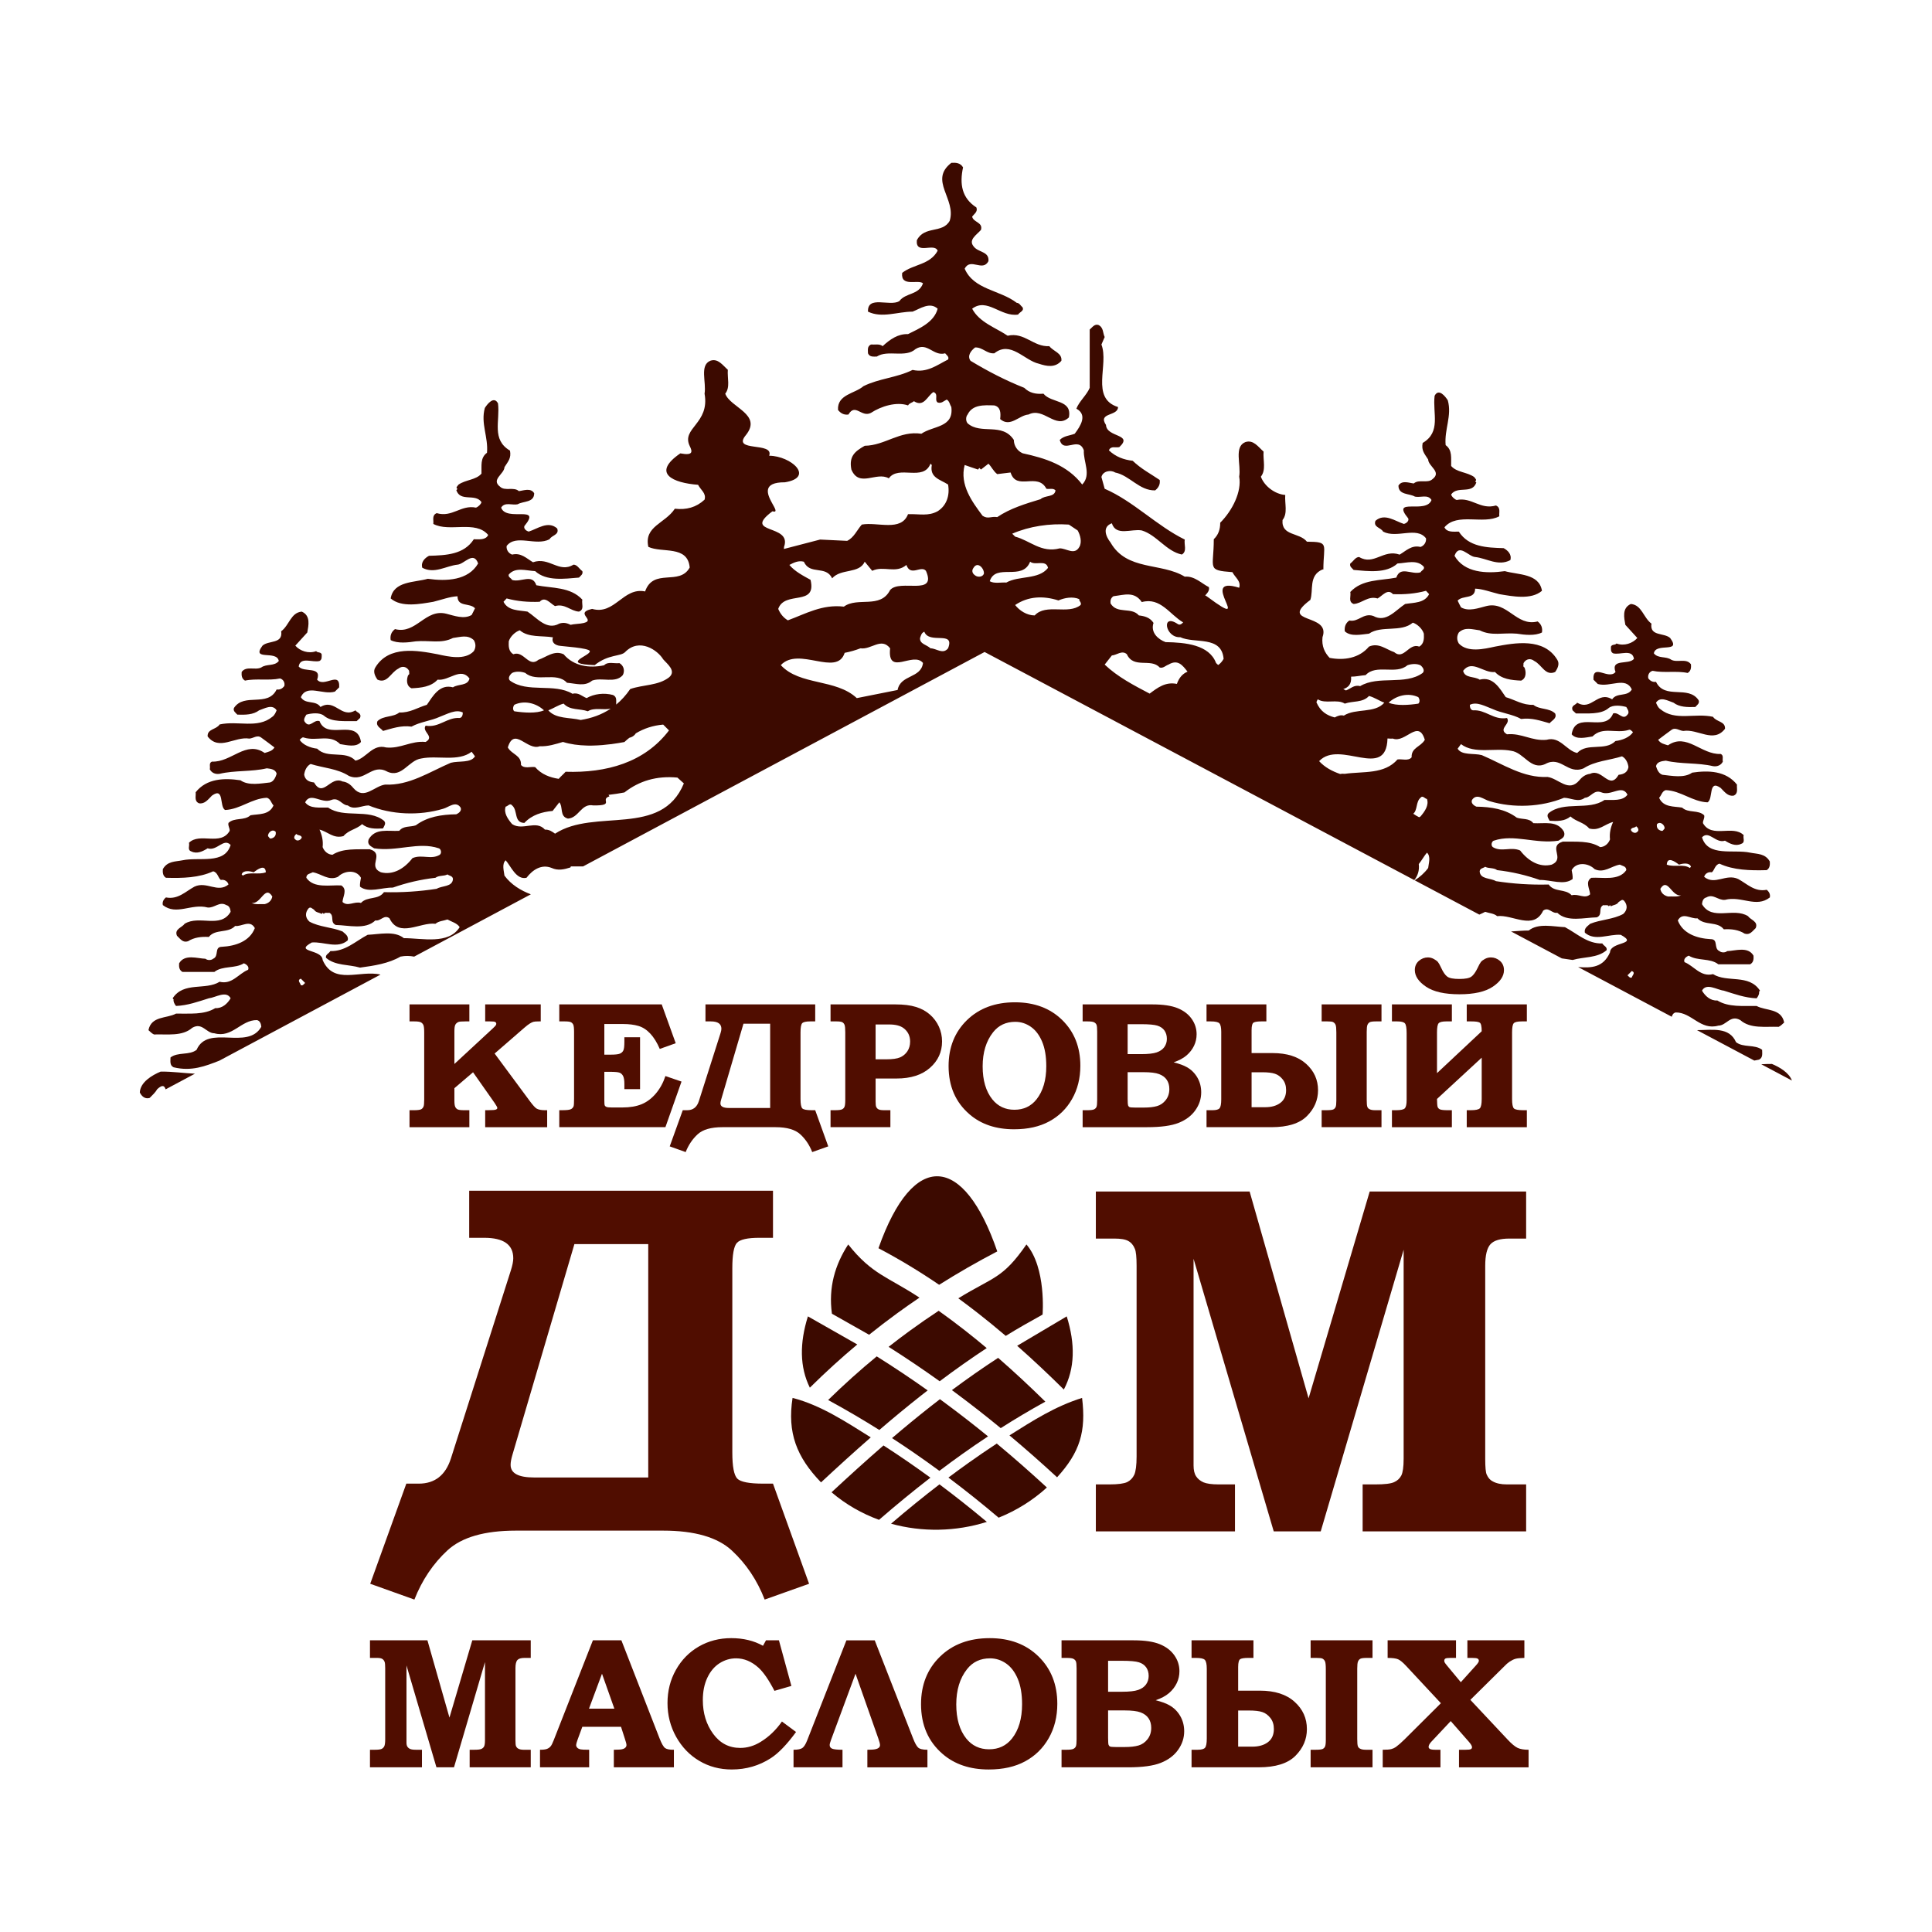 <?xml version="1.0" encoding="UTF-8"?>
<!DOCTYPE svg PUBLIC "-//W3C//DTD SVG 1.1//EN" "http://www.w3.org/Graphics/SVG/1.1/DTD/svg11.dtd">
<!-- Creator: CorelDRAW 2020 (64-Bit) -->
<svg xmlns="http://www.w3.org/2000/svg" xml:space="preserve" width="160mm" height="160mm" version="1.1" style="shape-rendering:geometricPrecision; text-rendering:geometricPrecision; image-rendering:optimizeQuality; fill-rule:evenodd; clip-rule:evenodd"
viewBox="0 0 16000 16000"
 xmlns:xlink="http://www.w3.org/1999/xlink"
 xmlns:xodm="http://www.corel.com/coreldraw/odm/2003">
 <defs>
  <style type="text/css">
   <![CDATA[
    .fil1 {fill:#3C0A00}
    .fil0 {fill:#500D00;fill-rule:nonzero}
   ]]>
  </style>
 </defs>
 <g id="Layer_x0020_1">
  <g id="_1996973602832">
   <g>
    <path class="fil0" d="M3063.97 13584.42l475.81 0 182.45 639.98 189.13 -639.98 484.06 0 0 145.65 -51.99 0c-28.04,0 -47.59,5.66 -58.41,17.5 -10.81,11.84 -16.2,34.23 -16.2,66.9l0 597c0,26.26 1.54,42.46 4.63,48.91 4.37,10.02 10.81,17.23 18.78,21.09 11.06,6.17 25.48,9.26 43.75,9.26l59.44 0 0 145.39 -505.93 0 0 -145.39 39.38 0c28.56,0 47.86,-2.31 57.9,-6.95 10.03,-4.37 17.49,-11.32 22.39,-20.58 4.63,-9.27 7.19,-26.51 7.19,-51.73l0 -646.91 -256.55 871.56 -145.39 0 -248.08 -843.52 0 639.2c0,14.68 2.58,26 7.97,33.97 5.15,7.99 12.88,14.16 22.65,18.53 9.78,4.12 25.48,6.43 47.1,6.43l50.45 0 0 145.39 -430.53 0 0 -145.39 42.2 0c26.76,0 45.03,-2.57 54.82,-7.2 9.76,-4.9 16.97,-12.35 21.86,-22.65 4.64,-10.29 7.21,-29.34 7.21,-56.86l0 -589.55c0,-27.28 -1.79,-44.77 -5.41,-52.74 -4.37,-11.07 -11.32,-19.31 -20.33,-24.19 -9,-5.15 -23.41,-7.47 -42.97,-7.47l-57.38 0 0 -145.65zm1846.12 0l235.96 0 316.02 811.87c16.98,43.24 32.17,70 45.55,80.03 13.38,10.04 37.83,14.93 73.34,14.41l0 145.39 -497.44 0 0 -145.39 30.12 -0.77c27.52,0 47.09,-3.86 58.15,-11.07 11.07,-7.21 16.46,-16.2 16.46,-26.76 0,-9.01 -4.63,-27.52 -14.4,-55.84l-30.88 -95.72 -320.37 0 -39.13 106.27c-7.97,22.64 -12.08,37.58 -12.08,44.53 0,7.97 2.82,15.44 8.75,21.87 5.65,6.69 15.18,11.32 28.3,14.4 8.49,2.06 32.17,3.09 70.76,3.09l0 145.39 -407.11 0 0 -145.39c26,0 45.29,-2.31 57.39,-6.95 11.83,-4.37 21.87,-11.32 29.58,-20.33 7.99,-9 16.48,-25.72 26,-50.43l325.03 -828.6zm-32.43 566.13l210.23 0 -102.41 -289.51 -107.82 289.51zm1466.03 -566.13l107.06 0 103.19 377.76 -140.27 40.66c-46.57,-90.07 -90.57,-153.88 -131.75,-191.45 -57.37,-51.72 -119.4,-77.72 -186.31,-77.72 -48.63,0 -94.42,13.64 -136.88,40.66 -42.46,27.28 -76.17,67.16 -100.88,119.92 -24.96,52.75 -37.32,114.5 -37.32,185.54 0,108.06 28.58,200.97 85.44,278.93 57.13,77.97 131.75,116.83 224.39,116.83 58.68,0 115.28,-16.73 169.58,-50.44 67.94,-41.68 126.37,-97.78 175.78,-168.28l116.81 86.72c-75.91,103.69 -145.39,175.74 -208.19,216.4 -97.01,62.79 -205.09,94.19 -324.23,94.19 -98.82,0 -188.62,-23.67 -268.67,-71.28 -80.29,-47.35 -144.1,-113.74 -191.97,-199.17 -47.61,-85.44 -71.53,-178.84 -71.53,-279.72 0,-100.61 23.16,-192.22 69.74,-274.82 46.57,-82.86 109.88,-147.21 189.9,-193.52 80.3,-46.06 169.59,-69.22 268.15,-69.22 99.85,0 187.59,21.11 263,63.31l24.96 -45.3zm741.4 276.62l-202.02 545.8c-7.97,21.62 -12.09,36.54 -12.09,44.53 0,14.66 6.94,24.7 21.1,30.62 14.15,5.65 42.45,8.74 85.17,8.74l0 145.39 -405.55 0 0 -145.39c34.75,0 58.93,-4.89 72.83,-14.41 13.64,-9.51 27.28,-30.62 40.14,-63.3l325.01 -828.6 234.44 0 317.54 811.87c14.41,37.32 28.05,62.27 40.92,75.15 12.88,12.86 38.87,19.29 77.99,19.29l0 145.39 -497.44 0 0 -145.39 30.12 -0.77c49.65,-1.02 74.61,-13.64 74.61,-37.83 0,-10.03 -4.63,-28.56 -14.4,-55.84l-188.37 -535.25zm1110.9 -294.63c166.77,0 301.86,50.69 405.31,152.34 103.19,101.39 154.91,231.85 154.91,391.13 0,107.05 -23.68,202.01 -71.03,284.87 -47.09,83.12 -112.44,146.93 -195.56,191.97 -83.12,45.03 -183.48,67.42 -301.1,67.42 -155.42,0 -282.54,-42.72 -381.61,-128.16 -119.67,-102.93 -179.36,-240.59 -179.36,-413 0,-160.33 52.5,-291.56 157.23,-393.71 104.73,-101.91 241.89,-152.86 411.21,-152.86zm3.09 167.26c-80.04,0 -143.59,29.85 -190.68,89.81 -59.46,75.39 -89.04,172.67 -89.04,291.81 0,118.89 27.53,213.32 82.86,282.54 47.86,59.45 110.91,89.05 189.13,89.05 79.02,0 142.07,-29.6 189.41,-89.05 55.85,-70.76 83.63,-165.46 83.63,-284.09 0,-83.62 -11.84,-153.62 -35.76,-210.48 -23.93,-56.62 -56.1,-99.08 -97.02,-127.39 -40.65,-28.04 -84.92,-42.2 -132.53,-42.2zm592.12 -3.6l0 -145.65 598.05 0c91.37,0 163.16,10.81 215.67,32.17 52.22,21.36 92.38,51.97 120.42,91.87 28.3,39.88 42.2,83.88 42.2,131.49 0,34.73 -7.21,67.68 -22.13,98.82 -14.92,31.13 -36.28,58.66 -64.06,82.6 -27.8,23.93 -64.85,43.48 -110.4,59.18 49.15,12.62 86.97,26.26 112.97,41.44 37.83,21.09 67.67,50.68 89.8,88.51 22.12,38.08 33.2,80.28 33.2,127.12 0,55.84 -16.99,107.06 -50.7,154.15 -33.45,47.08 -81.06,82.85 -142.82,107.31 -61.5,24.7 -151.56,37.04 -270.2,37.04l-552 0 0 -145.39 41.71 0c27.54,0 46.32,-2.57 56.1,-7.2 9.77,-4.9 16.72,-11.59 20.59,-20.33 4.12,-9.01 6.18,-28.56 6.18,-59.18l0 -586.71c0,-31.14 -2.06,-50.95 -6.18,-59.46 -3.87,-8.48 -10.82,-15.43 -20.59,-20.31 -9.78,-5.15 -28.56,-7.47 -56.1,-7.47l-41.71 0zm385.5 280.24l115.29 0c60.22,0 104.73,-4.9 133.82,-14.94 28.82,-10.03 50.69,-25.21 65.11,-45.54 14.66,-20.59 21.87,-44.01 21.87,-70.51 0,-27.79 -6.95,-51.47 -20.59,-71.02 -13.9,-19.55 -33.97,-33.45 -59.95,-41.68 -26.25,-8.51 -73.1,-12.62 -140.26,-12.62l-115.29 0 0 256.31zm0 154.65l0 227.73c0.26,32.16 1.54,50.95 3.61,56.36 2.56,7.2 6.69,12.09 12.61,14.92 5.65,2.58 21.35,4.12 47.09,4.12l76.69 0c44.77,0 81.82,-4.12 111.43,-12.61 29.34,-8.24 54.3,-25.48 74.88,-51.46 20.59,-26.26 30.89,-57.66 30.89,-94.44 0,-31.14 -7.21,-57.38 -21.89,-79.01 -14.4,-21.61 -36.27,-38.08 -65.61,-49.15 -29.07,-11.06 -73.61,-16.46 -133.32,-16.46l-136.38 0zm691.2 471.16l0 -145.39 50.7 0c31.66,0 51.99,-5.65 61.24,-16.97 9.26,-11.33 14.16,-36.55 14.16,-75.93l0 -578.21c0,-37.06 -5.41,-61.51 -15.7,-72.83 -10.29,-11.32 -35.25,-16.72 -74.88,-16.72l-35.52 0 0 -145.65 512.61 0 0 145.65 -42.2 0c-31.65,0 -53.52,3.1 -65.86,9.27 -12.36,6.43 -18.54,28.3 -18.54,65.86l0 196.1 179.62 0c123.51,0 219.52,30.62 287.45,92.13 68.2,61.23 102.17,136.62 102.17,226.17 0,83.9 -31.4,157.49 -94.7,221.06 -63.05,63.55 -164.72,95.46 -304.96,95.46l-555.59 0zm386.01 -171.13l116.84 0c53.78,0 97,-12.34 129.69,-37.05 32.67,-24.44 49.15,-60.99 49.15,-109.1 0,-36.8 -9.53,-67.16 -28.82,-91.35 -19.05,-24.2 -41.18,-40.4 -66.66,-48.9 -25.47,-8.75 -62.27,-12.87 -110.39,-12.87l-89.81 0 0 299.27zm600.11 -880.57l512.62 0 0 145.65 -46.59 0c-27.26,0 -45.28,2.32 -54.03,6.95 -8.74,4.89 -15.19,12.35 -19.56,22.65 -4.38,10.28 -6.44,30.1 -6.44,59.17l0 582.08c0,31.66 1.8,51.99 5.41,61 3.34,9 9.53,15.69 18.02,19.55 10.54,6.17 26.24,9.26 47.35,9.26l55.84 0 0 145.39 -512.62 0 0 -145.39 41.43 0c29.59,0 49.15,-2.31 58.15,-6.43 9.01,-4.37 15.7,-11.06 19.81,-20.33 4.38,-9.52 6.44,-27.8 6.44,-55.58l0 -584.13c0,-32.69 -2.06,-54.31 -6.44,-64.59 -4.11,-10.3 -11.32,-18.28 -21.35,-23.69 -6.95,-4.11 -24.18,-5.91 -51.2,-5.91l-46.84 0 0 -145.65zm637.68 0l566.38 0 0 145.65 -43.74 0c-23.16,0 -37.82,1.8 -44.26,5.4 -6.18,3.87 -9.26,10.04 -9.26,18.53 0,4.63 1.02,9.26 3.6,13.9 2.57,4.89 9.78,14.66 21.86,29.08l111.7 134.32 125.06 -138.7c16.2,-17.75 24.19,-30.36 24.19,-38.6 0,-7.97 -3.36,-13.9 -10.31,-18.02 -6.69,-4.11 -22.13,-5.91 -46.31,-5.91l-38.35 0 0 -145.65 471.96 0 0 145.65c-34.73,0.78 -59.18,3.34 -73.6,7.47 -14.4,3.85 -30.87,12.08 -49.4,24.19 -13.64,9 -28.3,21.86 -44.52,39.1l-279.73 276.64 307.79 328.09c33.71,36.02 61.49,59.19 83.62,69.74 22.13,10.28 52.24,15.43 90.59,15.43l0 145.39 -576.19 0 0 -145.39 52.77 0c24.7,0 40.14,-1.79 46.05,-5.41 5.93,-3.59 9.01,-8.74 9.01,-15.69 0,-9.77 -8.23,-24.19 -24.96,-43.74l-151.31 -172.67 -162.12 172.67c-14.14,15.44 -21.09,29.33 -21.09,41.42 0,6.95 3.59,12.62 11.32,16.99 7.45,4.12 22.9,6.43 45.8,6.43l40.92 0 0 145.39 -478.13 0 0 -145.39c33.19,0 56.6,-1.79 70.5,-5.41 13.9,-3.59 26.5,-9.25 38.08,-17.23 19.56,-14.16 43.5,-34.99 71.54,-62.53l301.6 -300.31 -287.18 -308.27c-27.02,-29.08 -49.41,-47.61 -66.65,-55.33 -17.51,-7.72 -46.33,-11.58 -87.23,-11.58l0 -145.65z"/>
    <path class="fil0" d="M3885.65 10250.94l0 -389.82 2515.92 0 0 389.82 -112.94 0c-98.5,0 -159.79,13.78 -185.96,42.02 -25.48,28.24 -37.89,98.48 -37.89,210.06l0 1525.54c0,116.39 13.78,188.71 41.33,216.95 27.54,27.55 99.17,41.33 214.89,41.33l80.57 0 298.91 829.22 -367.78 130.86c-62.68,-161.17 -153.59,-296.85 -272.05,-406.35 -118.46,-109.52 -307.86,-164.61 -568.89,-164.61l-1219.04 0c-259.66,0 -448.36,54.41 -566.83,163.24 -118.46,109.5 -210.06,245.18 -274.12,407.72l-365.72 -130.86 298.92 -829.22 102.62 0c133.6,0 221.77,-69.57 266.53,-208l496.58 -1557.92c13.09,-41.31 19.97,-75.07 19.97,-100.55 0,-112.95 -79.89,-169.43 -240.37,-169.43l-124.65 0zm1482.83 1984.92l0 -1932.57 -611.58 0 -514.49 1749.37c-8.95,31 -13.78,57.16 -13.78,78.51 0,70.26 64.74,104.69 195.61,104.69l944.24 0z"/>
    <path class="fil0" d="M9075.34 9867.52l1273.46 0 488.31 1712.88 506.21 -1712.88 1295.5 0 0 389.83 -139.11 0c-75.07,0 -127.42,15.14 -156.35,46.83 -28.93,31.68 -43.39,91.61 -43.39,179.07l0 1597.85c0,70.25 4.13,113.64 12.39,130.86 11.72,26.85 28.93,46.15 50.28,56.48 29.63,16.52 68.18,24.8 117.09,24.8l159.09 0 0 389.12 -1354.04 0 0 -389.12 105.37 0c76.46,0 128.11,-6.21 154.97,-18.61 26.86,-11.71 46.83,-30.3 59.92,-55.09 12.4,-24.8 19.29,-70.95 19.29,-138.44l0 -1731.46 -686.67 2332.72 -389.12 0 -663.94 -2257.65 0 1710.81c0,39.24 6.88,69.55 21.34,90.9 13.78,21.36 34.44,37.88 60.61,49.6 26.18,11.01 68.18,17.22 126.05,17.22l134.98 0 0 389.12 -1152.24 0 0 -389.12 112.94 0c71.63,0 120.54,-6.89 146.7,-19.3 26.19,-13.09 45.47,-33.05 58.56,-60.61 12.39,-27.54 19.28,-78.51 19.28,-152.2l0 -1577.88c0,-73 -4.82,-119.83 -14.47,-141.18 -11.7,-29.63 -30.3,-51.67 -54.4,-64.74 -24.11,-13.78 -62.69,-19.98 -115.02,-19.98l-153.59 0 0 -389.83z"/>
    <g>
     <path class="fil1" d="M8172.68 12603.63c-127.43,-106.69 -258.1,-210.45 -392.46,-310.78 -137.35,105.42 -270.82,214.33 -400.79,325.79 257.85,71.5 536.3,66.1 793.25,-15.01z"/>
     <path class="fil1" d="M7279.68 12586.58c137.8,-119.41 279.54,-236.22 425.6,-349.07 -61.01,-44.53 -122.84,-88.43 -185.51,-131.56 -66.73,-46 -134.42,-91.1 -203.06,-135.38 -145.5,126.28 -288.06,255.8 -430.18,387.87 117.82,100.58 251.35,176.54 393.15,228.14z"/>
     <path class="fil1" d="M6563.67 11576.84c-44.85,288.44 33.46,489.92 235.7,699.6 136.33,-126.79 272.86,-251.22 412.05,-372.67 -205.29,-127.93 -412.18,-266.3 -647.75,-326.93z"/>
     <path class="fil1" d="M7387.39 11909.69c61.83,40.2 122.97,81.05 183.28,122.59 70.61,48.67 140.15,98.22 208.79,148.61 62.73,-47.4 126.28,-94.03 190.66,-139.83 69.73,-49.56 140.47,-98.16 212.29,-145.69 -110.82,-90.4 -223.93,-178.57 -339.78,-264.58 -19.46,-14.51 -39.06,-28.88 -58.72,-43.26 -27.29,20.99 -54.39,42.05 -81.3,63.24 -107.39,84.48 -212.16,170.87 -315.22,258.92z"/>
     <path class="fil1" d="M7099.58 11134.19l-408.8 -232.52c-69.54,221.77 -68.39,420 16.03,590.43 127.04,-125.58 257.52,-244.67 392.77,-357.91z"/>
     <path class="fil1" d="M7682.63 11514.69c-136.26,-96.7 -276.6,-190.6 -421.91,-281.76 -138.49,113.81 -272.21,234.05 -402.5,361.41 145.43,79.14 286.66,161.9 423.94,248.1 113.24,-97.33 228.33,-192.69 346.53,-285.64 17.94,-14.12 35.88,-28.18 53.94,-42.11z"/>
     <path class="fil1" d="M7024.39 10305.96c-108.92,168.2 -164.77,355.56 -134.75,573.83l307.85 174.05c75.89,-60.94 153.32,-120.23 232.39,-177.87 60.63,-44.15 122.21,-87.35 184.75,-129.59 -261.15,-172.34 -392.39,-190.72 -590.24,-440.42z"/>
     <path class="fil1" d="M8258.88 10363.6c-274.89,-801.71 -694.19,-847.83 -983.78,-26.4 175.27,92.3 342.26,193.9 502.45,302.88 153.76,-97.08 313.83,-189.01 481.33,-276.48z"/>
     <path class="fil1" d="M7773.61 10855.36c-81.37,53.5 -160.83,108.47 -238.5,165.09 -59.61,43.45 -118.27,87.91 -176.1,133.4 145.62,92.31 286.28,187.29 422.99,285.07 125.46,-94.28 254.92,-185.95 389.53,-274.7 -60.05,-50.45 -121,-100.01 -182.96,-148.42 -70.3,-54.9 -141.87,-108.47 -214.96,-160.44z"/>
     <path class="fil1" d="M8500.56 10305.96c-198.23,286.28 -272.22,266.68 -564.28,446.08 54.9,40.08 109.04,81.05 162.41,122.79 78.51,61.32 155.29,124.24 230.55,188.43 98.42,-61.2 200.27,-118.39 304.98,-176.41 0.13,0.25 31.62,-387.11 -133.66,-580.89z"/>
     <path class="fil1" d="M8266.07 11245.08c-132.2,86.2 -259.37,175.45 -382.79,267.32l30.48 22.52c127.8,94.85 252.11,192.25 373.81,292.26 120.11,-76.47 243.15,-149.76 369.49,-219.36 -126.53,-124.24 -256.5,-245.75 -390.99,-362.74z"/>
     <path class="fil1" d="M8810.25 11507.44c92.12,-173.87 95.55,-377.32 23.92,-605.77l-410.46 243.53c133.09,117.37 261.6,238.63 386.54,362.24z"/>
     <path class="fil1" d="M8254.75 11954.92c-78.83,51.72 -156.38,104.84 -232.72,159.11 -56.55,40.2 -112.41,81.05 -167.63,122.52 142.69,107.2 281.13,218.08 415.87,332.21 144.92,-58.08 280.74,-141.55 399.58,-249.89 -135.7,-125.07 -273.62,-246.39 -415.1,-363.95z"/>
     <path class="fil1" d="M8961.28 11576.84c-222.34,69.79 -404.42,186.15 -601.31,310.39 134.29,112.48 265.35,228.13 394.3,347.1 190.02,-208.54 241.04,-379.54 207.01,-657.49z"/>
    </g>
    <g>
     <path class="fil0" d="M3391.42 8318.02l495.62 0 0 140.81 -32.84 0c-31.61,0 -51.01,1.5 -58.22,4.99 -11.71,5.47 -20.16,12.94 -25.13,22.63 -5.23,9.71 -7.71,27.87 -7.71,54.74l0 270.19 316.96 -293.58c14.17,-13.18 22.63,-22.15 25.62,-26.63 2.74,-4.72 4.23,-8.7 4.23,-11.93 0,-6.96 -2.74,-11.95 -8.21,-15.42 -5.73,-3.49 -19.9,-4.99 -42.79,-4.99l-40.8 0 0 -140.81 460.02 0 0 140.81 -15.42 0c-21.4,0 -36.08,1.01 -44.29,3.23 -8.46,2 -18.41,6.98 -30.34,14.19 -11.95,7.21 -27.37,19.16 -46.29,35.57l-245.56 212.98 292.84 395.82c25.37,33.83 43.78,53.99 55.47,60.46 15.68,8.71 37.83,13.18 67.18,13.18l19.66 0 0 140.57 -513.27 0 0 -140.57 20.39 0c37.57,0 60.21,-1.74 68.17,-5.21 7.97,-3.49 11.95,-7.71 11.95,-13.2 0,-5.72 -7.47,-19.65 -22.39,-41.55l-178.65 -254.26 -154.48 131.86 0 102.76c0,25.37 2.48,42.78 7.2,52.49 4.99,9.7 11.69,16.67 20.9,20.89 8.96,3.99 26.88,6.22 54.24,6.22l41.56 0 0 140.57 -495.62 0 0 -140.57 37.07 0c28.61,0 47.77,-2.49 57.72,-6.97 9.71,-4.72 16.67,-12.19 20.89,-22.38 4,-8.22 5.98,-28.12 5.98,-59.71l0 -555.31c0,-30.1 -2.24,-50.24 -6.46,-60.45 -4.49,-10.2 -11.45,-17.91 -21.16,-23.14 -9.69,-4.97 -27.37,-7.47 -52.48,-7.47l-41.56 0 0 -140.81z"/>
     <path class="fil0" d="M4631.67 8318.02l848.4 0 115.93 321.44 -132.1 47.27c-22.39,-52.24 -48.51,-94.55 -78.37,-126.64 -29.85,-32.08 -62.95,-53.48 -99.03,-63.93 -36.31,-10.46 -78.36,-15.67 -126.38,-15.67l-155.25 0 0 253.76 51.01 0c38.31,0 64.19,-2.74 77.63,-8.46 13.18,-5.47 22.87,-14.18 28.6,-26.12 5.98,-11.95 8.71,-35.58 8.71,-71.15l0 -38.58 129.87 0 0 429.93 -129.87 0 0 -43.54c0,-29.86 -3.48,-51.26 -10.44,-64.94 -6.97,-13.69 -16.68,-22.89 -28.87,-27.62 -12.19,-4.97 -39.06,-7.46 -80.88,-7.46l-45.76 0 0 233.37c0,24.62 0.99,39.8 3.47,45.03 2.49,5.47 7.23,9.45 14.19,12.44 7.21,2.98 22.39,4.48 45.54,4.48l85.34 0c63.69,0 117.43,-9.21 161.21,-27.37 43.54,-18.17 82.6,-47.77 116.94,-88.32 34.33,-40.55 60.7,-88.82 79.11,-144.55l133.35 45.78 -133.35 377.66 -879 0 0 -140.57 25.39 0c34.07,0 56.97,-2.49 68.41,-7.45 11.69,-4.73 20.15,-13.19 24.87,-25.38 2.5,-7.47 3.74,-28.12 3.74,-61.95l0 -554.07c0,-30.1 -2.24,-49.76 -6.22,-58.96 -4.22,-9.21 -10.7,-16.17 -19.4,-20.9 -8.72,-4.48 -25.88,-6.72 -51.76,-6.72l-45.03 0 0 -140.81z"/>
     <path class="fil0" d="M5842.39 8458.83l0 -140.81 908.85 0 0 140.81 -40.8 0c-35.58,0 -57.72,4.99 -67.17,15.18 -9.21,10.2 -13.69,35.59 -13.69,75.88l0 551.08c0,42.05 4.98,68.17 14.94,78.37 9.95,9.95 35.81,14.92 77.61,14.92l29.11 0 107.99 299.56 -132.86 47.26c-22.65,-58.22 -55.49,-107.23 -98.28,-146.78 -42.8,-39.56 -111.21,-59.47 -205.5,-59.47l-440.38 0c-93.8,0 -161.97,19.66 -204.75,58.97 -42.79,39.56 -75.88,88.57 -99.03,147.28l-132.1 -47.26 107.98 -299.56 37.06 0c48.27,0 80.12,-25.12 96.29,-75.13l179.37 -562.76c4.73,-14.93 7.23,-27.13 7.23,-36.33 0,-40.8 -28.87,-61.21 -86.84,-61.21l-45.03 0zm535.67 717.02l0 -698.1 -220.94 0 -185.85 631.93c-3.25,11.2 -4.98,20.65 -4.98,28.36 0,25.37 23.39,37.81 70.65,37.81l341.12 0z"/>
     <path class="fil0" d="M6878.16 8318.02l537.15 0c68.17,0 124.65,6.98 169.69,20.9 44.79,13.69 83.6,34.83 115.7,62.95 32.34,28.11 57.23,61.69 74.89,100.26 17.4,38.56 26.12,79.62 26.12,122.65 0,87.08 -33.34,159.98 -100.26,218.68 -66.68,58.97 -159,88.33 -276.43,88.33l-173.66 0 0 190.32c0,23.64 1.74,38.82 5.23,45.04 4.23,9.2 10.94,16.17 19.9,20.4 8.96,4.48 24.14,6.71 45.52,6.71l51.76 0 0 140.57 -495.61 0 0 -140.57 34.35 0c30.1,0 50.01,-2.23 59.71,-6.71 9.7,-4.23 16.92,-11.2 21.14,-20.65 4.48,-9.46 6.72,-29.11 6.72,-58.72l0 -559.03c0,-31.09 -1.98,-51.74 -5.97,-61.7 -3.98,-9.95 -9.95,-17.17 -18.66,-21.9 -8.45,-4.48 -24.62,-6.72 -48.26,-6.72l-49.03 0 0 -140.81zm373.2 166.19l0 288.6 86.84 0c52.99,0 91.79,-5.47 116.68,-16.41 24.62,-10.96 44.53,-27.62 59.71,-50.27 14.92,-22.63 22.63,-49.5 22.63,-80.6 0,-46.53 -18.15,-83.59 -53.98,-110.72 -26.87,-20.39 -66.43,-30.6 -118.92,-30.6l-112.96 0z"/>
     <path class="fil0" d="M8405.35 8300.61c161.23,0 291.84,49.01 391.87,147.28 99.76,98.03 149.77,224.17 149.77,378.17 0,103.49 -22.89,195.3 -68.66,275.4 -45.54,80.36 -108.72,142.07 -189.1,185.61 -80.36,43.53 -177.39,65.18 -291.08,65.18 -150.27,0 -273.18,-41.3 -368.98,-123.9 -115.69,-99.52 -173.4,-232.62 -173.4,-399.3 0,-155.01 50.75,-281.88 152,-380.66 101.27,-98.52 233.88,-147.78 397.58,-147.78zm2.99 161.71c-77.37,0 -138.82,28.85 -184.36,86.83 -57.47,72.89 -86.07,166.94 -86.07,282.14 0,114.94 26.62,206.24 80.11,273.16 46.27,57.47 107.23,86.09 182.85,86.09 76.39,0 137.35,-28.62 183.11,-86.09 54,-68.41 80.87,-159.98 80.87,-274.66 0,-80.86 -11.45,-148.53 -34.58,-203.51 -23.14,-54.75 -54.24,-95.79 -93.8,-123.16 -39.31,-27.11 -82.1,-40.8 -128.13,-40.8z"/>
     <path class="fil0" d="M8965.9 8458.83l0 -140.81 578.21 0c88.31,0 157.73,10.45 208.48,31.1 50.51,20.65 89.32,50.26 116.44,88.82 27.37,38.56 40.79,81.11 40.79,127.13 0,33.59 -6.96,65.43 -21.38,95.54 -14.43,30.1 -35.08,56.73 -61.95,79.86 -26.87,23.13 -62.7,42.05 -106.74,57.23 47.52,12.19 84.09,25.37 109.23,40.05 36.57,20.4 65.42,49.01 86.82,85.59 21.4,36.82 32.09,77.61 32.09,122.89 0,54 -16.41,103.5 -49.01,149.03 -32.34,45.53 -78.36,80.11 -138.07,103.74 -59.47,23.89 -146.54,35.83 -261.25,35.83l-533.66 0 0 -140.57 40.31 0c26.61,0 44.78,-2.49 54.22,-6.97 9.47,-4.72 16.19,-11.18 19.91,-19.64 3.99,-8.72 5.97,-27.62 5.97,-57.23l0 -567.25c0,-30.1 -1.98,-49.25 -5.97,-57.47 -3.72,-8.2 -10.44,-14.92 -19.91,-19.64 -9.44,-4.99 -27.61,-7.23 -54.22,-7.23l-40.31 0zm372.7 270.94l111.45 0c58.23,0 101.27,-4.72 129.38,-14.43 27.86,-9.71 49.02,-24.38 62.95,-44.03 14.18,-19.9 21.15,-42.55 21.15,-68.17 0,-26.87 -6.72,-49.76 -19.9,-68.67 -13.45,-18.91 -32.85,-32.34 -57.98,-40.31 -25.37,-8.2 -70.65,-12.19 -135.6,-12.19l-111.45 0 0 247.8zm0 149.52l0 220.19c0.24,31.09 1.49,49.26 3.47,54.48 2.48,6.97 6.48,11.69 12.19,14.44 5.47,2.48 20.65,3.97 45.54,3.97l74.13 0c43.31,0 79.14,-3.97 107.75,-12.19 28.36,-7.95 52.5,-24.63 72.4,-49.76 19.9,-25.37 29.86,-55.73 29.86,-91.3 0,-30.11 -6.98,-55.49 -21.16,-76.38 -13.93,-20.9 -35.08,-36.82 -63.44,-47.52 -28.12,-10.7 -71.16,-15.93 -128.89,-15.93l-131.85 0z"/>
     <path class="fil0" d="M9991.94 9334.83l0 -140.57 49.01 0c30.59,0 50.25,-5.47 59.21,-16.41 8.96,-10.95 13.68,-35.33 13.68,-73.4l0 -559.04c0,-35.81 -5.22,-59.45 -15.18,-70.41 -9.95,-10.94 -34.09,-16.17 -72.4,-16.17l-34.32 0 0 -140.81 495.61 0 0 140.81 -40.82 0c-30.61,0 -51.75,2.99 -63.7,8.97 -11.93,6.21 -17.91,27.37 -17.91,63.68l0 189.59 173.66 0c119.42,0 212.24,29.6 277.91,89.06 65.92,59.21 98.77,132.1 98.77,218.68 0,81.11 -30.35,152.27 -91.55,213.71 -60.96,61.47 -159.23,92.31 -294.82,92.31l-537.15 0zm373.18 -165.44l112.96 0c52,0 93.8,-11.95 125.4,-35.83 31.59,-23.64 47.52,-58.97 47.52,-105.49 0,-35.57 -9.21,-64.93 -27.86,-88.32 -18.41,-23.38 -39.81,-39.06 -64.45,-47.27 -24.63,-8.46 -60.2,-12.44 -106.73,-12.44l-86.84 0 0 289.35zm580.19 -851.37l495.61 0 0 140.81 -45.02 0c-26.38,0 -43.8,2.24 -52.26,6.72 -8.46,4.73 -14.67,11.95 -18.9,21.9 -4.23,9.96 -6.21,29.11 -6.21,57.22l0 562.77c0,30.6 1.73,50.26 5.21,58.96 3.24,8.7 9.2,15.18 17.42,18.91 10.19,5.98 25.37,8.95 45.78,8.95l53.98 0 0 140.57 -495.61 0 0 -140.57 40.07 0c28.6,0 47.52,-2.23 56.22,-6.22 8.7,-4.22 15.18,-10.7 19.16,-19.64 4.23,-9.21 6.21,-26.87 6.21,-53.74l0 -564.77c0,-31.59 -1.98,-52.48 -6.21,-62.44 -3.98,-9.95 -10.95,-17.66 -20.66,-22.89 -6.72,-3.97 -23.37,-5.73 -49.51,-5.73l-45.28 0 0 -140.81z"/>
     <path class="fil0" d="M11527.45 8318.02l496.36 0 0 140.81 -46.04 0c-31.84,0 -52.74,4.73 -62.69,14.44 -9.7,9.7 -14.43,35.32 -14.43,76.62l0 337.37 370.2 -346.82c0,-40.79 -5.47,-64.69 -16.42,-71.4 -10.95,-6.98 -33.83,-10.21 -68.91,-10.21l-38.57 0 0 -140.81 497.84 0 0 140.81 -41.54 0c-35.33,0 -57.72,4.99 -66.92,15.18 -9.46,10.2 -13.93,35.59 -13.93,75.88l0 551.08c0,42.05 4.97,68.17 14.92,78.37 9.95,9.95 36.07,14.92 78.36,14.92l29.11 0 0 140.57 -497.84 0 0 -140.57 32.84 0c40.81,0 66.19,-5.47 76.14,-16.41 9.95,-10.95 14.92,-36.58 14.92,-76.88l0 -341.85 -370.2 341.85c0.49,34.33 2.24,56.23 4.97,65.43 2.99,9.21 9.46,16.17 19.66,20.89 10.19,4.48 31.59,6.97 64.19,6.97l34.34 0 0 140.57 -496.36 0 0 -140.57 33.58 0c39.8,0 64.43,-5.47 73.89,-16.41 9.45,-10.95 14.18,-34.08 14.18,-68.92l0 -552.56c0,-43.3 -4.73,-70.41 -14.18,-81.37 -9.46,-10.94 -30.35,-16.17 -62.19,-16.17l-45.28 0 0 -140.81zm558.29 -83.84c-121.9,0 -213.95,-20.89 -275.9,-62.7 -61.97,-41.79 -92.82,-87.57 -92.82,-137.83 0,-31.35 11.2,-56.72 33.35,-76.12 22.4,-19.16 47.53,-28.62 75.15,-28.62 16.65,0 32.58,4.23 48.51,12.69 15.66,8.46 27.11,16.92 34.33,25.38 6.97,8.7 15.93,24.62 26.63,47.76 16.41,36.09 33.33,60.46 50.99,73.39 17.42,12.94 50.75,19.16 99.76,19.16 48.53,0 81.86,-6.22 99.52,-19.16 17.66,-12.93 35.08,-37.06 52,-72.65 10.7,-23.13 19.66,-39.3 26.62,-48.5 7.21,-8.97 18.41,-17.42 34.09,-25.88 15.43,-8.2 31.6,-12.19 48.76,-12.19 27.61,0 52.74,9.46 75.13,28.62 22.15,19.4 33.35,45.03 33.35,76.87 0,50.26 -31.11,96.03 -93.3,137.59 -62.2,41.54 -154.25,62.19 -276.17,62.19z"/>
    </g>
   </g>
   <path class="fil1" d="M7975.55 1386.39c-29.64,137.52 -10.79,253.45 110.56,331.67 13.5,35.05 -18.87,53.9 -35.04,75.5 8.08,48.52 91.67,45.84 72.8,110.53 -35.04,40.45 -105.17,80.91 -62.03,134.83 37.77,53.94 132.12,40.46 124.06,124.06 -48.54,91.65 -148.33,-32.37 -196.86,62.01 75.52,175.24 291.24,175.24 431.43,283.1 21.58,0 32.37,24.27 48.54,37.76 13.47,29.67 -24.28,37.74 -37.75,59.32 -142.9,21.58 -256.15,-142.93 -380.19,-48.54 59.33,113.25 194.14,156.41 293.92,223.78 140.19,-32.34 212.99,94.38 345.11,86.32 32.37,43.13 107.87,56.6 99.79,121.33 -51.25,59.33 -121.34,45.82 -186.06,24.28 -121.35,-26.98 -234.58,-194.13 -369.41,-86.29 -62.01,5.38 -97.06,-51.26 -159.07,-48.53 -35.09,26.96 -67.43,70.08 -37.78,110.54 142.92,86.3 288.52,161.79 444.91,223.8 43.16,43.16 97.07,53.95 159.08,48.52 64.76,80.91 239.99,45.86 210.34,196.84 -110.55,102.48 -207.61,-88.97 -334.36,-24.26 -78.18,5.4 -150.99,110.57 -234.58,37.75 5.4,-48.54 5.4,-99.78 -48.54,-113.25 -86.3,-2.68 -180.65,-8.09 -221.12,75.5 -16.17,18.88 -16.17,53.94 0,72.8 110.57,97.07 285.83,-10.79 382.9,137.55 0,48.52 29.68,91.65 72.81,110.53 186.04,40.45 369.42,97.08 493.45,258.85 78.19,-80.86 8.1,-188.73 13.48,-283.11 -43.16,-121.34 -167.18,32.37 -199.55,-86.27 35.05,-35.07 83.59,-35.07 124.05,-51.24 48.54,-64.73 107.87,-156.4 13.49,-207.65 24.25,-62.01 86.28,-113.23 110.55,-172.56l0 -482.65c21.57,-18.87 40.43,-48.54 72.8,-37.77 43.15,21.6 35.06,67.44 51.23,99.78l-26.96 62.02c64.69,167.16 -94.39,444.91 137.49,517.69 0,78.23 -169.86,43.16 -99.74,148.34 5.39,105.14 229.19,72.8 110.53,183.35 -29.64,8.08 -70.1,-13.47 -86.27,26.96 56.63,53.92 124.02,78.18 196.82,86.27 70.12,67.44 148.34,107.86 223.82,159.09 5.38,37.75 -10.77,64.71 -37.73,86.28 -132.15,2.7 -210.35,-124.03 -331.69,-148.29 -37.75,-24.26 -102.44,-10.79 -113.23,37.75l26.96 97.07c237.3,102.47 431.43,307.4 663.31,420.64 -8.1,40.44 21.59,97.08 -24.27,124.04 -129.43,-26.96 -207.61,-161.78 -331.64,-199.53 -83.59,-16.2 -213.04,51.23 -248.09,-59.33 -80.89,29.65 -51.22,107.87 -10.79,159.1 134.81,237.27 420.66,164.47 614.79,283.11 80.91,-8.08 142.92,59.31 199.52,86.27 7.45,28.52 -12.48,49.05 -30.41,68.95 8.04,3.93 15.93,8.85 23.49,14.94 397.89,295.33 -99,-190 258.08,-78.52 16.79,-56.08 -33.7,-84.13 -56.15,-129.02 -216.5,-16.33 -154.24,-27.68 -154.24,-272.94 37.71,-36.03 53.28,-80.45 53.28,-136.52 100.96,-101.03 179.55,-258.07 157.11,-381.49 16.79,-100.92 -44.89,-246.77 50.49,-286.05 67.27,-22.45 106.55,39.28 151.44,78.51 -5.66,72.93 22.44,151.46 -22.44,207.54 28.04,78.52 117.76,145.85 201.93,151.5 -5.59,72.88 22.45,151.46 -22.44,207.54 -11.25,134.6 140.2,100.97 201.94,179.5 190.75,1.45 136.23,18.94 136.23,230.55l-7.22 -0.58c-117.82,50.48 -72.93,173.89 -100.97,252.42 -269.27,201.94 173.89,106.56 100.97,308.49 -7.96,74.13 17.84,128.26 59.07,171.24 118.38,22.92 244.72,3.49 325.91,-93.18 79.35,-35.7 142.84,23.82 208.33,45.65 81.35,69.45 121.04,-79.36 208.33,-45.65 39.69,-23.79 39.69,-67.43 37.69,-107.13 -11.9,-39.67 -53.57,-79.34 -91.27,-91.25 -97.22,83.32 -259.91,19.83 -363.08,91.25 -61.5,5.95 -150.77,27.78 -200.39,-19.82 -3.97,-35.72 5.96,-67.46 37.7,-89.29 75.39,15.87 115.09,-65.48 198.41,-37.7 105.16,59.53 184.51,-47.63 263.88,-99.2 71.43,-11.92 160.71,-5.96 198.41,-81.35l-25.8 -27.78c-87.29,23.82 -178.57,31.74 -273.8,27.78 -43.63,-49.59 -87.31,13.9 -126.98,35.71 -81.35,-23.81 -128.96,41.68 -198.41,45.64 -47.6,-17.86 -19.83,-65.49 -27.78,-99.2 99.21,-107.14 250.01,-93.27 380.95,-119.05 33.71,-99.22 124.99,-21.83 200.38,-43.65 7.95,-15.88 35.74,-23.82 27.78,-45.63 -55.53,-63.49 -140.85,-31.74 -218.24,-27.78 -93.27,85.31 -244.04,63.49 -363.09,53.57 -13.89,-15.87 -35.71,-27.77 -27.78,-53.57 25.81,-17.86 41.68,-53.57 73.42,-53.57 121.02,73.41 200.39,-67.45 335.31,-19.83 53.57,-31.77 99.2,-81.35 172.6,-63.49 29.78,-9.92 49.6,-39.7 45.64,-71.44 -77.39,-101.18 -242.06,3.96 -355.15,-55.54 -17.85,-33.74 -83.32,-35.72 -63.49,-89.31 75.39,-67.43 164.7,4 236.11,25.82 15.87,-3.98 43.65,-21.82 35.71,-45.64 -148.81,-180.55 148.8,-31.75 192.45,-152.77 -29.75,-49.61 -91.27,-17.86 -136.89,-27.78 -45.62,-27.78 -136.9,-11.9 -136.9,-91.27 27.79,-47.61 89.28,-21.83 126.98,-17.87 41.65,-37.67 115.07,2 154.74,-35.7 79.38,-59.53 -33.72,-105.16 -35.71,-162.69 -29.75,-47.61 -57.53,-73.4 -45.63,-136.89 154.76,-91.27 81.34,-244.04 99.23,-390.88 33.71,-65.45 89.27,5.96 109.1,37.71 35.71,128.96 -29.76,240.08 -17.86,371.02 57.53,41.68 43.66,109.13 45.63,172.61 45.64,53.58 130.96,49.59 190.48,91.27 5.93,9.92 27.79,25.8 7.93,35.71l9.92 9.92c-33.74,101.18 -156.73,23.82 -208.33,99.2 3.98,17.86 27.78,39.68 45.64,45.64 124.99,-25.82 194.45,83.32 325.39,45.63 41.67,17.86 23.82,57.53 27.79,89.28 -132.96,71.43 -349.22,-33.75 -454.36,91.27 19.83,43.65 75.4,35.72 119.04,35.72 81.34,126.98 230.14,132.91 371.02,136.89 33.71,17.84 69.44,51.59 55.57,99.2 -101.2,53.58 -196.45,-15.87 -291.68,-25.79 -55.57,-3.96 -132.91,-117.06 -170.63,-9.92 81.35,140.86 261.9,148.8 416.66,126.98 111.1,31.74 283.73,17.84 307.52,162.69 -89.28,77.39 -246.02,45.64 -353.14,27.78 -65.49,-15.88 -138.92,-43.63 -200.41,-45.63 0,91.27 -101.16,51.57 -144.84,99.2 9.93,19.86 17.86,37.7 27.78,55.56 63.49,37.68 144.84,5.93 208.33,-9.92 176.59,-45.64 249.98,172.61 426.57,126.98 31.75,23.79 41.67,55.54 35.71,91.24 -57.53,29.78 -144.84,19.86 -208.3,9.93 -113.1,-9.93 -210.33,21.82 -307.55,-27.77 -63.49,-7.94 -121.02,-29.77 -172.61,17.84 -17.86,29.78 -17.86,61.53 0,91.28 71.42,77.39 210.3,45.64 299.61,25.78 166.65,-31.71 404.73,-75.39 515.83,109.14 21.85,33.74 2,73.41 -17.85,101.19 -81.35,35.71 -109.13,-59.53 -172.62,-91.27 -29.75,-23.79 -67.45,-19.83 -89.28,17.86 2,11.92 -7.94,29.76 7.93,35.71 13.9,33.74 17.86,89.27 -27.75,109.12 -81.36,-3.97 -160.73,-11.89 -216.26,-71.42 -95.25,11.89 -190.49,-107.14 -263.9,-9.92 13.89,63.49 93.24,43.63 136.9,73.41 111.1,-29.78 166.67,73.4 216.27,144.84 75.38,21.83 140.87,67.46 228.15,63.49 51.6,41.65 130.96,23.79 180.56,71.43 17.85,41.67 -27.78,57.54 -45.64,81.34 -73.4,-19.84 -146.81,-47.63 -236.08,-35.71 -71.44,-39.67 -160.73,-47.62 -234.12,-81.35 -59.53,-21.81 -132.94,-65.49 -190.47,-35.71 0,17.86 3.96,41.65 25.78,45.62 105.16,-7.93 170.62,83.35 281.75,63.49 35.7,49.62 -79.39,89.3 0,134.93 121.02,-11.91 206.33,57.53 327.35,45.62 113.1,-31.75 162.71,89.3 253.98,109.13 83.32,-89.28 232.12,-11.9 317.42,-99.21 55.56,-5.96 119.05,-31.75 144.84,-73.38 -11.89,-9.94 -21.81,-25.82 -37.67,-17.9 -103.18,31.75 -214.29,-31.71 -297.61,53.6 -53.6,7.93 -132.96,29.75 -172.63,-17.86 31.75,-202.39 279.75,-7.95 343.26,-172.61 47.59,-15.89 79.34,61.5 119.02,9.93 19.84,-19.86 0,-45.65 -9.9,-63.5 -41.67,-11.93 -109.12,-19.85 -144.85,7.93 -65.48,57.53 -176.58,43.65 -271.82,45.64l-27.78 -25.81c-15.85,-41.65 25.79,-43.65 37.72,-63.48 119.02,71.43 168.62,-101.19 289.67,-27.77 39.68,-59.52 125,-17.86 162.67,-81.35 -49.61,-111.13 -180.55,-15.89 -281.73,-45.64l-35.71 -35.71c-7.92,-140.88 124.99,5.96 182.52,-63.49 -41.64,-115.06 111.13,-55.56 152.8,-109.13 -13.92,-85.32 -115.08,-29.75 -172.61,-45.63 -21.83,-11.9 -17.86,-33.71 -17.86,-55.57 9.92,-21.82 33.71,-9.89 45.64,-25.78 63.49,23.82 134.9,-1.97 172.59,-45.63l-99.21 -109.11c-9.89,-57.56 -29.75,-138.91 45.64,-172.62 91.28,7.93 103.16,113.1 170.63,162.69 -15.86,107.14 105.16,73.39 154.77,119.04 97.2,130.94 -119.04,33.74 -134.92,126.98 35.7,45.63 101.19,21.82 144.84,53.57 49.6,25.8 124.98,-15.87 162.68,37.7 1.99,27.78 0,55.57 -27.78,71.42 -89.27,-19.83 -198.39,1.99 -289.67,-17.85 -25.78,5.96 -43.64,33.74 -35.7,63.49 15.88,19.84 35.7,31.75 63.49,27.78 73.41,150.77 267.86,23.81 353.15,152.77 9.94,25.79 -13.88,39.67 -27.76,55.56 -65.49,1.97 -130.96,1.97 -180.55,-35.72 -43.65,-13.88 -109.14,-55.55 -144.84,0 7.92,17.86 15.88,39.69 35.7,53.57 123.02,101.18 285.71,29.75 436.5,63.49 27.78,43.65 103.16,35.72 99.19,99.21 -95.23,122.99 -224.19,-1.99 -345.22,17.85 -33.74,-2 -65.48,-33.74 -99.19,-7.96 -37.71,27.79 -73.41,53.6 -109.14,81.36 19.86,31.74 51.61,35.73 81.35,45.64 154.77,-107.14 275.79,79.37 436.5,71.45 27.78,11.88 11.91,41.63 17.84,63.46 -13.88,27.78 -43.63,43.66 -81.33,37.7 -125,-29.75 -265.87,-15.85 -390.87,-45.63 -31.74,3.96 -73.41,7.93 -81.33,45.63 7.92,25.79 21.81,61.52 53.57,71.43 77.37,7.96 178.55,29.78 246.03,-17.86 134.91,-19.83 279.75,-15.87 370.99,99.21 -3.96,31.75 13.9,73.41 -27.77,91.27 -47.61,7.93 -75.39,-31.76 -107.13,-63.5 -105.15,-75.38 -59.53,93.25 -109.11,119.05 -126.98,-5.95 -218.25,-95.23 -345.25,-101.19 -31.74,7.93 -35.7,43.65 -55.55,63.49 35.71,81.35 123.02,69.45 190.47,81.35 51.61,47.61 132.94,15.87 182.55,63.49 5.93,25.79 -11.92,41.67 -9.92,65.46 73.41,128.99 248,9.93 337.28,99.21 -7.93,23.81 15.86,59.53 -19.85,71.42 -47.61,23.82 -97.21,-1.97 -134.92,-25.79 -77.39,25.79 -132.92,-89.28 -190.45,-27.78 49.6,164.7 259.9,97.23 398.78,126.99 59.53,11.92 124.99,5.96 162.69,73.41 2,27.79 0,55.57 -25.77,71.42 -138.88,3.98 -275.8,0 -390.86,-53.55 -37.7,7.92 -41.67,55.55 -63.49,71.41 -29.78,-5.93 -57.56,11.92 -63.49,37.7 89.28,73.43 180.55,-29.77 281.73,17.87 73.41,39.67 136.9,109.11 236.11,89.27 19.84,15.88 31.75,37.71 25.77,63.49 -113.08,89.28 -236.1,-15.88 -371.02,19.83 -57.53,5.96 -97.2,-53.57 -154.73,-19.83 -25.82,5.96 -33.74,31.75 -35.72,55.57 83.32,142.84 259.9,23.79 380.92,99.2 21.83,31.74 87.31,43.64 63.51,99.19 -27.78,25.79 -47.61,59.53 -91.27,45.65 -49.61,-31.75 -109.14,-39.7 -172.61,-35.74 -53.56,-69.42 -158.73,-27.75 -218.26,-91.24 -53.57,7.92 -123.01,-55.57 -162.68,17.84 41.66,109.14 158.72,148.81 271.82,154.75 67.45,0 21.82,77.37 73.41,99.2 15.86,13.9 47.61,13.9 63.47,0 67.46,-1.97 172.61,-41.65 218.26,37.7 1.99,29.75 0,55.57 -27.79,71.43l-263.86 0c-67.45,-53.57 -172.63,-25.78 -244.04,-71.43 -17.86,5.96 -47.64,25.79 -35.71,53.57 79.34,31.75 132.91,125.02 236.09,99.2 117.05,73.43 297.6,-3.96 388.88,136.92l-7.94 9.92c3.97,15.86 -5.96,35.72 -19.85,53.57 -97.21,-3.97 -182.51,-35.71 -271.8,-63.49 -55.55,-5.96 -144.83,-67.46 -180.55,0 25.78,43.64 69.43,85.31 126.99,81.35 93.24,57.53 212.27,43.63 325.36,45.63 77.38,41.65 204.37,17.86 228.18,136.88 -13.89,11.92 -27.78,27.78 -45.63,35.74 -111.13,-3.99 -234.12,17.86 -317.47,-55.57 -83.31,-47.62 -115.06,45.65 -182.51,45.65 -148.81,41.63 -220.25,-111.13 -353.18,-109.14 -18.56,4.27 -27.87,18.84 -32.38,35.54l-775.43 -411.61c108.49,8.7 209.17,5.27 264.17,-121.94 3.99,-91.27 242.07,-61.49 89.31,-144.83 -99.22,-7.94 -214.29,55.55 -297.61,-17.86 -7.96,-39.67 25.79,-55.53 43.63,-73.39 87.31,-35.74 190.49,-35.74 273.8,-81.34 35.71,-31.76 37.71,-73.43 7.96,-109.13 -17.89,-17.87 -29.78,1.96 -45.64,9.92 -15.88,25.78 -41.67,21.82 -63.49,35.7l-7.96 -9.92 -9.91 9.92c-7.95,-15.88 -29.76,-5.96 -45.62,-9.92 -45.65,23.82 -2,79.36 -53.57,101.18 -105.16,2 -246.04,41.67 -327.39,-37.69 -45.63,7.94 -71.42,-51.58 -117.06,-17.84 -79.35,166.65 -253.95,29.75 -380.93,45.63 -27.78,-23.82 -65.48,-23.82 -99.19,-35.71 -15.5,8.61 -32.51,15.34 -48.56,22.96l-535.05 -284.02c42.2,-26.86 80.53,-60.29 111.38,-102.04 3.96,-37.7 23.82,-95.23 -9.89,-126.98 -20.32,22.24 -41.58,61.92 -67.91,94.46 6.35,53.6 -8.49,96.58 -37.11,132.68l-511.12 -271.32 -338.62 -179.74 -883.71 -469.1 0.01 -0.14 -36.04 -19.13 -0.09 0.09 -116.94 -62.07 -0.12 -0.21 -44.26 -23.49 -0.23 0.02 -33.94 -18.02 -487.59 -258.83 -21.78 -11.56 -0.07 -0.18 -69.38 -36.82 -0.1 0.08 -595.25 -315.97 0.02 -0.05 -419.21 -222.32 0.12 -0.09 -0.17 -0.1 -3000.78 1602.51 0 0.02 -252.4 134.78 -0.06 0.03 -71.81 38.35c-33.65,0.35 -67.48,0.33 -101.45,0.12l-3.54 8.64c-52.12,16.32 -102.96,28.32 -155.46,4.16 -83.32,-33.73 -156.73,13.88 -208.33,81.34 -85.32,19.85 -130.95,-99.2 -172.63,-144.83 -33.71,31.75 -13.85,89.28 -9.89,126.98 55.58,75.21 135.41,123.46 218.39,154.78l-966.26 516.01c-35.01,-6.67 -72.03,-8.55 -113.21,-0.18 -99.21,57.55 -218.25,75.41 -335.31,91.27 -93.25,-27.78 -204.37,-13.9 -281.76,-81.35 -5.93,-27.78 25.82,-35.71 35.71,-55.53 123.03,3.96 208.33,-81.36 309.54,-134.96 95.24,-3.96 222.22,-35.7 299.57,27.79 152.77,0 371.02,55.56 462.3,-91.28 -21.81,-33.71 -65.49,-43.63 -101.2,-63.45 -33.71,11.88 -71.41,11.88 -99.19,35.7 -126.98,-15.88 -301.57,121.02 -380.93,-45.63 -45.64,-33.74 -71.43,25.79 -117.06,17.85 -81.35,79.36 -222.23,39.69 -327.39,37.69 -51.57,-21.83 -7.92,-77.36 -53.57,-101.18 -15.86,3.96 -37.67,-5.96 -45.62,9.92l-9.91 -9.92 -7.96 9.92c-21.82,-13.88 -47.61,-9.92 -63.49,-35.71 -15.86,-7.95 -27.75,-27.78 -45.64,-9.92 -29.75,35.71 -27.75,77.38 7.96,109.14 83.31,45.59 186.49,45.59 273.8,81.33 17.85,17.86 51.59,33.73 43.63,73.4 -83.32,73.41 -198.39,9.92 -297.61,17.86 -152.76,83.33 85.32,53.55 89.31,144.83 91.49,211.61 309.39,80.72 479.44,121.19l-1334.7 712.77c-115.37,45.1 -230.7,91 -378.84,54.9 -33.72,-15.85 -25.78,-51.57 -25.78,-81.34 61.49,-47.61 156.73,-15.86 216.25,-63.49 93.24,-214.27 422.6,7.96 535.69,-190.45 -1.96,-23.82 -9.92,-49.64 -35.7,-55.57 -132.93,-1.99 -204.37,150.77 -353.18,109.14 -67.45,0 -99.2,-93.27 -182.51,-45.65 -83.35,73.43 -206.34,51.57 -317.47,55.57 -17.84,-7.96 -31.74,-23.82 -45.63,-35.74 23.81,-119.03 150.8,-95.24 228.18,-136.89 113.09,-1.99 232.12,11.91 325.36,-45.63 57.56,3.97 101.21,-37.7 126.99,-81.35 -35.72,-67.45 -125,-5.96 -180.55,0 -89.29,27.79 -174.59,59.53 -271.8,63.49 -13.89,-17.84 -23.82,-37.7 -19.85,-53.57l-7.94 -9.92c91.28,-140.88 271.83,-63.49 388.89,-136.91 103.17,25.81 156.74,-67.46 236.08,-99.2 11.93,-27.78 -17.85,-47.61 -35.71,-53.57 -71.41,45.64 -176.59,17.86 -244.04,71.43l-263.86 0c-27.79,-15.87 -29.78,-41.68 -27.79,-71.43 45.65,-79.36 150.8,-39.67 218.26,-37.7 15.86,13.89 47.61,13.89 63.47,0 51.59,-21.83 5.96,-99.2 73.41,-99.2 113.1,-5.95 230.16,-45.62 271.82,-154.75 -39.67,-73.41 -109.11,-9.92 -162.68,-17.85 -59.53,63.49 -164.7,21.83 -218.26,91.25 -63.47,-3.97 -123,3.99 -172.61,35.73 -43.66,13.89 -63.49,-19.85 -91.27,-45.64 -23.8,-55.55 41.68,-67.45 63.51,-99.2 121.02,-75.41 297.61,43.65 380.92,-99.2 -1.98,-23.82 -9.9,-49.6 -35.72,-55.56 -57.53,-33.74 -97.2,25.79 -154.73,19.83 -134.92,-35.71 -257.94,69.45 -371.02,-19.83 -5.98,-25.79 5.93,-47.61 25.77,-63.49 99.21,19.84 162.7,-49.61 236.11,-89.28 101.18,-47.64 192.46,55.57 281.73,-17.86 -5.93,-25.78 -33.71,-43.63 -63.49,-37.7 -21.82,-15.87 -25.78,-63.49 -63.49,-71.42 -115.06,53.56 -251.98,57.53 -390.86,53.56 -25.77,-15.85 -27.77,-43.64 -25.77,-71.42 37.7,-67.45 103.16,-61.49 162.69,-73.41 138.88,-29.76 349.18,37.7 398.78,-127 -57.53,-61.49 -113.06,53.57 -190.45,27.79 -37.71,23.82 -87.31,49.6 -134.92,25.78 -35.71,-11.88 -11.92,-47.61 -19.85,-71.41 89.28,-89.28 263.87,29.78 337.28,-99.21 2,-23.79 -15.85,-39.67 -9.92,-65.46 49.61,-47.63 130.94,-15.88 182.55,-63.49 67.45,-11.9 154.76,0 190.47,-81.35 -19.85,-19.84 -23.81,-55.57 -55.55,-63.49 -127,5.96 -218.27,95.23 -345.25,101.19 -49.58,-25.8 -3.96,-194.43 -109.1,-119.05 -31.75,31.74 -59.53,71.43 -107.14,63.5 -41.67,-17.86 -23.81,-59.53 -27.77,-91.27 91.24,-115.08 236.08,-119.04 370.99,-99.21 67.48,47.64 168.66,25.81 246.03,17.86 31.77,-9.91 45.65,-45.65 53.57,-71.43 -7.92,-37.71 -49.59,-41.67 -81.33,-45.63 -125,29.78 -265.87,15.88 -390.86,45.63 -37.71,5.96 -67.46,-9.92 -81.34,-37.71 5.93,-21.82 -9.94,-51.57 17.85,-63.46 160.7,7.93 281.72,-178.58 436.49,-71.44 29.74,-9.91 61.49,-13.9 81.35,-45.65 -35.73,-27.75 -71.43,-53.57 -109.14,-81.35 -33.71,-25.78 -65.45,5.96 -99.19,7.96 -121.03,-19.85 -249.99,105.14 -345.22,-17.85 -3.96,-63.49 71.41,-55.56 99.2,-99.21 150.78,-33.74 313.47,37.69 436.49,-63.49 19.82,-13.89 27.78,-35.71 35.7,-53.57 -35.7,-55.55 -101.19,-13.88 -144.84,0 -49.59,37.69 -115.06,37.69 -180.55,35.72 -13.88,-15.89 -37.7,-29.78 -27.76,-55.56 85.29,-128.96 279.74,-2 353.15,-152.77 27.79,3.96 47.61,-7.94 63.49,-27.78 7.94,-29.75 -9.92,-57.53 -35.7,-63.49 -91.28,19.84 -200.4,-1.98 -289.67,17.84 -27.78,-15.85 -29.77,-43.63 -27.78,-71.41 37.7,-53.57 113.08,-11.9 162.68,-37.71 43.65,-31.74 109.14,-7.94 144.85,-53.56 -15.89,-93.24 -232.13,3.96 -134.93,-126.98 49.61,-45.65 170.63,-11.91 154.77,-119.04 67.47,-49.6 79.35,-154.77 170.63,-162.69 75.39,33.71 55.53,115.06 45.64,172.62l-99.21 109.11c37.69,43.66 109.1,69.44 172.59,45.62 11.93,15.9 35.72,3.97 45.64,25.79 0,21.85 3.97,43.66 -17.86,55.57 -57.53,15.88 -158.69,-39.69 -172.61,45.62 41.67,53.57 194.44,-5.92 152.8,109.14 57.53,69.45 190.44,-77.39 182.52,63.49l-35.71 35.71c-101.18,29.75 -232.12,-65.49 -281.73,45.64 37.67,63.49 122.99,21.82 162.67,81.35 121.06,-73.42 170.65,99.2 289.67,27.77 11.93,19.83 53.57,21.82 37.72,63.47l-27.78 25.82c-95.24,-2 -206.34,11.89 -271.82,-45.64 -35.73,-27.79 -103.18,-19.86 -144.85,-7.93 -9.9,17.85 -29.74,43.63 -9.9,63.49 39.68,51.57 71.43,-25.81 119.02,-9.92 63.51,164.65 311.51,-29.78 343.26,172.61 -39.67,47.61 -119.03,25.79 -172.63,17.86 -83.32,-85.31 -194.43,-21.85 -297.61,-53.6 -15.86,-7.92 -25.78,7.96 -37.67,17.89 25.79,41.64 89.28,67.43 144.84,73.39 85.3,87.31 234.1,9.93 317.42,99.21 91.27,-19.83 140.88,-140.88 253.98,-109.14 121.02,11.92 206.33,-57.53 327.35,-45.61 79.39,-45.63 -35.7,-85.31 0,-134.94 111.13,19.86 176.59,-71.41 281.75,-63.49 21.82,-3.96 25.78,-27.75 25.78,-45.61 -57.53,-29.78 -130.94,13.9 -190.47,35.71 -73.39,33.72 -162.68,41.68 -234.11,81.35 -89.28,-11.92 -162.69,15.86 -236.09,35.71 -17.86,-23.81 -63.49,-39.67 -45.64,-81.34 49.6,-47.64 128.96,-29.78 180.56,-71.43 87.28,3.96 152.77,-41.67 228.15,-63.49 49.6,-71.44 105.17,-174.62 216.27,-144.84 43.66,-29.78 123.02,-9.92 136.9,-73.41 -73.41,-97.22 -168.65,21.81 -263.9,9.92 -55.53,59.53 -134.9,67.45 -216.25,71.41 -45.62,-19.84 -41.66,-75.37 -27.76,-109.12 15.87,-5.94 5.93,-23.78 7.93,-35.7 -21.83,-37.69 -59.53,-41.65 -89.28,-17.86 -63.49,31.74 -91.27,126.98 -172.62,91.27 -19.85,-27.78 -39.7,-67.45 -17.85,-101.2 111.1,-184.52 349.18,-140.84 515.83,-109.13 89.31,19.86 228.19,51.6 299.61,-25.79 17.86,-29.74 17.86,-61.49 0,-91.27 -51.59,-47.61 -109.12,-25.78 -172.61,-17.84 -97.22,49.59 -194.45,17.84 -307.55,27.76 -63.46,9.94 -150.77,19.86 -208.3,-9.92 -5.96,-35.71 3.96,-67.45 35.71,-91.24 176.59,45.63 249.98,-172.63 426.57,-126.98 63.49,15.85 144.84,47.59 208.33,9.92 9.92,-17.86 17.85,-35.71 27.78,-55.57 -43.68,-47.62 -144.84,-7.92 -144.84,-99.19 -61.49,1.99 -134.92,29.75 -200.41,45.63 -107.12,17.86 -263.86,49.6 -353.14,-27.79 23.79,-144.84 196.42,-130.94 307.52,-162.68 154.76,21.82 335.31,13.88 416.66,-126.98 -37.72,-107.14 -115.06,5.95 -170.63,9.92 -95.23,9.92 -190.48,79.37 -291.68,25.78 -13.87,-47.61 21.86,-81.35 55.57,-99.19 140.88,-3.98 289.68,-9.91 371.02,-136.89 43.64,0 99.21,7.92 119.04,-35.72 -105.14,-125.02 -321.4,-19.85 -454.36,-91.28 3.97,-31.74 -13.88,-71.41 27.79,-89.27 130.94,37.69 200.4,-71.45 325.39,-45.63 17.86,-5.96 41.66,-27.78 45.64,-45.65 -51.6,-75.37 -174.59,1.99 -208.33,-99.19l9.92 -9.92c-19.86,-9.91 2,-25.79 7.93,-35.71 59.52,-41.68 144.84,-37.69 190.48,-91.28 1.97,-63.47 -11.9,-130.92 45.63,-172.6 11.9,-130.95 -53.57,-242.06 -17.86,-371.02 19.83,-31.75 75.39,-103.16 109.1,-37.71 17.89,146.84 -55.53,299.61 99.23,390.88 11.9,63.49 -15.88,89.28 -45.63,136.89 -1.99,57.53 -115.09,103.16 -35.71,162.68 39.67,37.71 113.09,-1.96 154.74,35.71 37.7,-3.96 99.19,-29.75 126.98,17.86 0,79.37 -91.28,63.49 -136.9,91.28 -45.62,9.92 -107.14,-21.83 -136.89,27.78 43.65,121.02 341.26,-27.78 192.45,152.76 -7.94,23.82 19.84,41.67 35.71,45.65 71.41,-21.83 160.72,-93.26 236.11,-25.82 19.83,53.59 -45.64,55.57 -63.49,89.31 -113.09,59.5 -277.76,-45.65 -355.15,55.53 -3.96,31.75 15.86,61.53 45.64,71.45 73.4,-17.86 119.03,31.71 172.6,63.49 134.92,-47.63 214.29,93.24 335.31,19.83 31.74,0 47.61,35.7 73.43,53.57 7.92,25.8 -13.9,37.7 -27.79,53.56 -119.05,9.93 -269.82,31.75 -363.09,-53.56 -77.39,-3.97 -162.71,-35.71 -218.24,27.78 -7.96,21.81 19.83,29.75 27.78,45.63 75.4,21.82 166.67,-55.57 200.38,43.64 130.94,25.79 281.74,11.92 380.96,119.06 -7.96,33.71 19.81,81.34 -27.79,99.2 -69.45,-3.96 -117.06,-69.45 -198.41,-45.65 -39.67,-21.81 -83.35,-85.3 -126.98,-35.7 -95.23,3.96 -186.51,-3.97 -273.8,-27.79l-25.8 27.79c37.7,75.39 126.98,69.43 198.41,81.35 79.37,51.57 158.72,158.72 263.88,99.2 37.7,-12.58 66.48,-2.79 93.66,10.21 14.5,-3.3 29.8,-5.61 45.8,-6.79 225.49,-16.47 -41.09,-86.03 131.97,-125.06 187.33,53.51 256.91,-181.99 438.85,-144.56 69.58,-198.02 283.68,-42.77 369.34,-198.02 -16.08,-187.28 -230.17,-117.7 -342.58,-171.27 -37.43,-171.25 139.17,-192.68 219.43,-315.77 96.34,10.68 176.66,-10.67 246.25,-74.92 16.01,-53.51 -32.15,-80.25 -53.57,-123.09 -206.58,-15.58 -389.81,-93.82 -147.18,-260.43 109.44,21.17 99.48,-16.32 78.23,-60.06 -72.98,-150.07 167.81,-185.1 122.52,-434.2 16.01,-96.29 -42.83,-235.46 48.17,-272.95 64.19,-21.41 101.68,37.49 144.51,74.93 -5.4,69.57 21.41,144.51 -21.42,198.02 41.14,115.24 309.09,170.38 171.27,342.58 -121.96,145.27 234.87,52.52 192.67,171.27 182.01,1.38 379.38,179.83 129.99,219.99 -188,-0.83 -147.31,96.27 -108.44,167.91 26.24,48.41 51.68,85.19 5.21,72.38 -256.92,192.68 165.92,101.66 96.33,294.34 -0.64,6.02 -1.02,11.88 -1.22,17.62l299.96 -78.04 223.81 10.79c56.63,-26.96 80.91,-88.99 121.34,-134.82 129.44,-24.26 326.26,62.02 382.9,-86.27 94.38,-2.73 167.18,18.85 245.36,-24.26 72.8,-45.86 102.46,-129.45 86.29,-221.14 -67.42,-43.13 -153.71,-56.61 -134.81,-161.77l-10.81 -10.79c-59.31,150.98 -264.25,8.09 -345.14,121.34 -102.46,-59.33 -245.37,80.9 -310.08,-72.8 -21.58,-110.55 29.66,-151 110.56,-196.84 169.86,-2.68 288.52,-126.75 469.18,-99.76 97.08,-67.42 269.62,-48.54 248.06,-221.14 -13.47,-21.56 -13.47,-45.84 -37.75,-62.01 -24.26,10.79 -43.16,35.07 -75.5,24.28 -29.64,-21.58 10.79,-70.12 -35.05,-86.29 -51.22,32.37 -78.21,129.45 -161.77,75.5 -13.51,13.47 -35.06,13.47 -48.54,35.05 -94.37,-32.37 -221.14,5.41 -307.41,62.01 -78.18,40.47 -129.44,-83.59 -186.05,13.49 -37.74,5.4 -64.73,-10.79 -86.28,-37.75 -8.09,-129.4 140.21,-134.83 210.32,-196.84 129.43,-64.69 277.73,-70.1 407.17,-134.81 118.61,26.97 202.23,-40.43 293.9,-86.28 10.79,-21.58 -10.79,-35.06 -24.28,-51.23 -97.06,26.97 -148.28,-97.07 -245.36,-35.04 -83.59,75.48 -229.18,2.68 -320.88,62.01 -26.96,0 -59.33,5.37 -72.8,-26.97 0,-26.98 -8.11,-56.64 24.26,-72.81 32.37,2.7 72.8,-8.09 97.08,13.49 62.01,-56.63 126.73,-102.49 210.33,-99.79 91.66,-45.81 215.72,-97.06 245.36,-210.31 -64.72,-59.32 -145.6,0 -207.61,24.27 -124.06,0 -253.46,56.64 -369.42,0 -5.38,-137.51 177.97,-40.44 258.86,-86.29 53.92,-72.8 161.79,-48.53 196.83,-148.28 -40.46,-35.07 -186.07,35.05 -172.55,-86.29 91.66,-72.8 229.17,-64.74 293.89,-183.38 -26.94,-70.09 -183.35,37.78 -172.55,-86.28 62.01,-124.02 213,-53.92 272.33,-161.79 56.63,-180.65 -175.26,-334.35 13.47,-479.97 37.73,-2.68 75.51,0 97.06,37.77zm3213.62 4217.44c5.06,63.34 -23.47,88.99 -64.64,102.74 7.73,3.47 15.21,7.28 22.41,11.46 37.7,-13.89 67.45,-49.59 117.06,-35.71 150.8,-91.27 373.01,-3.96 517.84,-109.13 19.84,-19.83 2,-47.6 -17.86,-63.49 -31.75,-15.85 -77.36,-11.89 -109.11,0 -93.27,81.35 -257.93,-13.89 -345.23,81.35 -41.71,3.29 -82.2,13.27 -120.47,12.78zm-275.94 187.37c-4.37,7.22 -8.2,15.22 -11.29,24.21 32.46,76.89 87.31,110.01 151.7,126.1 23.86,-13.06 48.83,-22.42 75.45,-15.15 99.2,-63.49 255.93,-15.88 335.31,-107.14 -43.67,-15.88 -81.35,-43.66 -126.99,-55.55 -51.59,57.53 -134.91,39.67 -200.39,63.49 -63.16,-40.87 -161.09,5.18 -223.79,-35.96zm577.43 324.41c-9.92,352.43 -394.64,5.11 -566.27,187.8 47.85,51.96 108.05,83.57 173.83,106.4 12.57,-2.38 25.52,-2.88 38.8,-1.33 154.76,-21.81 327.38,5.97 436.5,-119.04 37.69,-5.94 89.28,15.88 117.06,-17.86 -3.96,-81.35 75.39,-85.32 109.14,-144.84 -53.6,-176.56 -160.73,29.78 -263.9,-9.89 -15.44,0.64 -30.45,0.13 -45.16,-1.24zm213.41 623.32c15.51,10.91 31.84,20.89 48.65,29.25 3.79,-1.92 7.54,-4.07 11.26,-6.53 35.74,-41.66 71.44,-93.27 53.6,-144.84 -17.86,-1.99 -35.74,-33.74 -53.6,-9.92 -39.25,32.96 -23.87,103.16 -59.91,132.04zm3135.95 2209.6c-24.32,-66.11 -104.32,-111.88 -165.42,-137.35 -30.06,-0.32 -59.54,0.77 -88.57,2.53l253.99 134.82zm-311.48 -165.33c12.74,-1.98 25.7,-4.51 38.93,-7.74 33.72,-15.85 25.78,-51.57 25.78,-81.33 -61.49,-47.61 -156.73,-15.87 -216.25,-63.49 -55.66,-127.91 -195.46,-100.3 -323.17,-99.45l474.71 252.01zm-3028.43 -2963.98c63.49,27.77 168.66,19.83 246.01,7.94 15.89,-13.9 9.93,-39.68 0,-53.57 -83.32,-39.67 -182.52,-13.88 -246.01,45.63zm571.4 380.93c33.74,57.53 134.92,35.72 200.4,53.57 176.59,75.42 345.22,190.48 543.62,180.55 91.27,11.93 174.62,132.95 263.89,27.78 23.83,-29.75 53.57,-49.59 89.28,-53.57 101.21,-49.59 158.74,140.88 236.12,7.94 41.65,-3.96 73.39,-19.83 81.35,-63.49 -4,-35.72 -21.86,-73.4 -53.6,-89.28 -107.12,33.74 -222.19,37.71 -317.44,99.2 -132.94,55.57 -188.47,-107.14 -317.45,-35.71 -121.02,55.55 -176.59,-95.23 -281.73,-109.13 -134.9,-27.78 -305.56,29.78 -416.66,-55.54l-27.78 37.68zm1053.56 406.74c-53.6,41.67 -117.06,0 -172.63,0 -188.47,77.39 -418.62,87.31 -617.04,27.78 -45.62,-11.91 -105.15,-69.45 -144.84,-9.92 -11.91,27.78 17.86,47.63 35.71,55.57 123.03,1.96 240.08,19.81 335.33,91.27 45.6,15.85 103.16,1.97 136.87,45.6 93.27,5.96 198.41,-25.79 253.97,71.46 13.89,43.63 -17.86,55.53 -45.64,73.38 -190.47,29.78 -367.06,-57.53 -535.69,0 -15.88,3.96 -27.78,37.7 -7.92,53.57 71.41,43.66 148.8,-5.93 226.16,27.78 67.48,87.31 160.72,142.85 261.9,117.06 115.08,-51.57 -35.72,-150.77 91.27,-190.47 109.12,1.98 222.22,-9.91 309.5,45.63 37.7,-1.97 67.48,-27.78 81.35,-63.49 -5.93,-53.57 5.96,-101.18 25.82,-144.81 -67.47,15.85 -115.1,77.36 -198.41,53.57 -43.67,-51.61 -107.16,-55.57 -154.77,-99.22 -45.64,39.69 -109.13,39.69 -172.62,35.73 -7.93,-17.87 -29.75,-41.69 -7.93,-63.51 126.98,-103.16 331.35,-17.85 462.3,-109.12 67.45,-1.99 150.77,11.89 190.45,-43.65 -45.64,-89.3 -134.92,15.87 -218.24,-19.84 -61.52,-23.82 -85.31,43.63 -134.9,45.63zm597.18 218.25c-5.93,29.77 9.92,49.61 37.71,55.54 11.9,3.98 17.86,-11.89 25.78,-19.81 2,-27.79 -35.71,-63.49 -63.49,-35.73zm-216.26 45.65c3.97,19.82 35.71,37.67 53.57,17.86 17.85,-11.93 5.96,-35.72 -9.9,-45.65 -9.92,15.87 -35.74,5.93 -43.67,27.79zm297.61 289.65c59.53,23.82 138.87,-7.92 190.47,27.78l9.92 -9.92c-11.91,-37.69 -69.44,-27.78 -99.19,-17.86 -31.75,-23.79 -97.23,-71.43 -101.2,0zm-787.67 45.63c3.97,23.82 9.93,45.64 7.93,73.43 -71.42,55.56 -180.55,5.95 -271.82,7.92 -113.08,-39.67 -230.14,-67.45 -353.15,-81.35 -27.78,-21.81 -71.41,-11.89 -99.19,-27.77 -15.9,11.92 -43.67,11.92 -45.65,37.71 3.98,67.45 89.28,53.56 134.92,81.33 140.88,21.83 285.71,31.75 436.49,27.78 47.63,67.47 136.91,31.75 190.47,89.28 55.54,-15.88 109.14,33.73 152.77,-7.92 -2,-43.67 -43.63,-103.16 9.94,-136.91 91.27,-5.97 228.14,27.77 289.67,-63.5 0,-33.71 -31.75,-33.71 -53.59,-45.63 -71.43,11.92 -130.93,73.41 -208.31,37.7 -53.59,-53.56 -152.79,-61.49 -190.48,7.93zm734.1 154.78c5.96,33.71 29.75,55.53 63.49,63.49 35.71,-2 77.39,5.93 109.14,-9.94 -79.39,13.9 -111.1,-152.77 -172.63,-53.55zm-1235.89 353.03c51.28,-3.06 101.79,-7.83 146.66,-7.83 77.35,-63.49 204.33,-31.74 299.57,-27.78 101.21,53.6 186.51,138.91 309.54,134.95 9.89,19.83 41.64,27.75 35.71,55.53 -77.39,67.46 -188.51,53.57 -281.76,81.35 -29.81,-4.03 -59.76,-8.21 -89.47,-13.13l-420.25 -223.09zm964.07 363.21c11.92,9.92 19.84,25.78 35.71,17.84 3.96,-17.84 33.74,-39.67 0,-53.55l-35.71 35.71zm-3679.76 -2922.78c-111.08,-64.16 -187.51,-210.69 -342.54,-168.19 -62.05,-91.7 -145.6,-59.33 -234.6,-48.54 -21.58,13.48 -26.98,35.06 -24.28,59.32 53.95,91.67 172.56,26.96 234.61,99.76 45.82,5.38 91.67,16.17 121.34,62.01 -26.98,80.91 40.45,137.51 99.76,159.09 164.46,2.7 361.33,21.57 417.93,172.57 5.71,6.69 11.81,12.28 18.23,16.96 16.94,-11.92 32.08,-28.26 44.59,-50.92 -16.84,-196.28 -241.22,-123.35 -359.04,-179.5 -123.9,7.87 -160.66,-202.93 -20.71,-108.87 15.85,10.65 31.04,1.55 44.71,-13.69zm36.23 408.07c-41.66,-53.38 -80.03,-104.79 -157.68,-58.55 -24.26,8.08 -43.16,32.34 -72.8,24.28 -72.8,-80.91 -215.71,13.44 -272.36,-110.59 -40.43,-35.03 -83.57,8.11 -124.02,10.79l-59.31 75.52c107.55,102.24 240.45,171.1 372.36,240.41 65.83,-49.25 131.31,-99.73 225.54,-80.33 19.99,-56.91 51.4,-85.95 88.27,-101.53zm-5237.97 1341.69c328.53,-214.08 881.12,35.3 1066.82,-416.31l-53.56 -48.18c-171.26,-16.07 -315.77,26.77 -438.86,123.1 -41.06,7.7 -85.5,14.77 -131.54,19.98 2.51,4.08 5,8.23 7.45,12.5 -82.71,26.1 51.56,77.25 -133.18,75.04 -101.21,-19.84 -119.06,103.17 -210.33,109.13 -71.43,-17.86 -37.69,-95.23 -71.43,-134.92l-55.55 71.43c-87.3,7.93 -170.63,31.75 -234.12,99.2 -89.28,-2 -51.57,-103.18 -101.18,-144.84 -17.86,-23.82 -35.74,7.92 -53.6,9.92 -17.84,51.57 17.86,103.17 53.6,144.84 87.28,57.53 198.41,-37.7 271.79,45.64 33.29,-1.67 58.89,15.12 83.69,33.47zm30.26 -454.02c17.09,-20.48 39.9,-38.99 57.09,-58.64 337.19,10.68 652.96,-74.92 856.33,-342.52l-48.18 -48.17c-82.87,7.19 -158.46,31.38 -226.78,72.55 -13.28,21.52 -32.18,31.44 -53.47,36.85 -13.96,10.9 -27.58,22.61 -40.85,35.1 -32.88,6.16 -67.93,11.92 -104.25,16.69l-0.26 0.38 -3.27 0.08c-49.84,6.43 -101.99,10.97 -154.11,12.04 -16.4,0.7 -32.69,0.79 -48.62,-0.08 -69.32,-1.68 -137.32,-10.39 -198.41,-29.9 -61.98,18.17 -123.15,38.62 -192.8,35.72 -103.17,39.67 -210.3,-166.66 -263.9,9.89 33.75,59.53 113.1,63.49 109.14,144.85 27.78,33.74 79.37,11.91 117.06,17.86 53.16,60.9 121.38,85.52 195.28,97.3zm182.38 -487.49c89.89,-14.48 173.54,-43.84 248.48,-93.9 -60.38,14.01 -137.06,-12.22 -189.64,21.81 -65.48,-23.82 -148.8,-5.96 -200.39,-63.49 -45.64,11.89 -83.32,39.67 -126.99,55.55 63.18,72.63 175.38,57.29 268.54,80.03zm293.77 -127.63c42.11,-34.8 81.02,-77.26 116.14,-128.62 107.04,-37.45 230.18,-26.76 321.13,-96.35 64.23,-53.51 -16.02,-112.35 -48.18,-149.84 -45.02,-75 -196.47,-181.4 -315.3,-59.83 -37.09,37.95 -137.49,16.03 -251.99,108 -292.73,-10.25 -32.37,-77.26 -40.31,-115.9 -5.63,-27.31 -231.85,-39.38 -258.82,-45.76 -43.97,-10.43 -57.05,-38.03 -46.7,-68.55 -93.38,-15.53 -202.01,3.79 -274.37,-58.22 -37.7,11.9 -79.37,51.57 -91.27,91.24 -2,39.7 -2,83.35 37.69,107.14 87.29,-33.71 126.98,115.09 208.33,45.64 65.49,-21.82 128.98,-81.35 208.33,-45.64 83.33,99.23 214.26,117.09 335.31,91.27 31.75,-33.71 85.32,-11.88 126.98,-17.86 37.68,21.86 45.62,65.5 27.76,99.21 -61.5,71.42 -174.59,15.89 -253.95,45.63 -61.52,51.61 -132.94,23.82 -208.33,17.87 -87.3,-95.24 -251.96,0 -345.23,-81.36 -31.75,-11.88 -77.36,-15.85 -109.11,0 -19.86,15.9 -37.7,43.67 -17.86,63.49 144.83,105.18 367.04,17.87 517.84,109.14 49.61,-13.89 79.36,21.82 117.06,35.71 61.5,-35.71 144.84,-45.63 218.23,-25.79 35.67,16.05 24.88,49.68 26.62,79.38zm-3731.52 3186.57c-9.71,-28.88 -23.59,-42.77 -68.78,-2.18 -15.54,27.23 -40.66,50.66 -62.19,72.13l-3.7 1.97c-38.41,10.08 -65.34,-17.15 -78.95,-46.32 3.96,-85.31 101.2,-142.84 172.63,-172.61 99.26,-1.08 192.05,13.09 283.84,17.31l-242.85 129.7zm3133.5 -3138.97c-63.49,27.77 -168.66,19.83 -246.01,7.94 -15.89,-13.9 -9.93,-39.69 0,-53.57 83.32,-39.67 182.52,-13.88 246.01,45.63zm-571.4 380.93c-33.74,57.53 -134.92,35.72 -200.4,53.56 -176.59,75.43 -345.22,190.49 -543.62,180.55 -91.27,11.94 -174.62,132.96 -263.89,27.79 -23.82,-29.75 -53.57,-49.6 -89.28,-53.57 -101.21,-49.59 -158.74,140.88 -236.12,7.94 -41.65,-3.97 -73.39,-19.83 -81.35,-63.49 4,-35.73 21.86,-73.4 53.6,-89.28 107.12,33.74 222.19,37.7 317.44,99.2 132.94,55.56 188.47,-107.14 317.45,-35.71 121.02,55.55 176.59,-95.23 281.73,-109.13 134.9,-27.79 305.56,29.78 416.66,-55.54l27.78 37.68zm-1053.56 406.74c53.6,41.66 117.06,0 172.63,0 188.47,77.39 418.63,87.31 617.04,27.78 45.62,-11.92 105.15,-69.45 144.84,-9.92 11.92,27.78 -17.86,47.62 -35.71,55.56 -123.03,1.97 -240.08,19.82 -335.33,91.28 -45.6,15.85 -103.16,1.96 -136.87,45.6 -93.27,5.95 -198.41,-25.79 -253.97,71.46 -13.89,43.63 17.86,55.53 45.64,73.38 190.47,29.78 367.06,-57.53 535.69,0 15.88,3.96 27.78,37.7 7.92,53.57 -71.41,43.66 -148.8,-5.93 -226.16,27.78 -67.48,87.31 -160.72,142.84 -261.9,117.06 -115.08,-51.57 35.72,-150.77 -91.27,-190.47 -109.12,1.98 -222.22,-9.91 -309.5,45.63 -37.7,-1.97 -67.48,-27.79 -81.35,-63.49 5.93,-53.57 -5.96,-101.18 -25.82,-144.82 67.47,15.85 115.1,77.36 198.41,53.57 43.67,-51.6 107.16,-55.56 154.77,-99.21 45.64,39.69 109.13,39.69 172.62,35.72 7.93,-17.86 29.75,-41.68 7.93,-63.5 -126.98,-103.16 -331.35,-17.85 -462.3,-109.12 -67.45,-2 -150.77,11.89 -190.45,-43.65 45.64,-89.31 134.92,15.87 218.24,-19.84 61.52,-23.82 85.31,43.63 134.9,45.63zm-597.18 218.25c5.93,29.76 -9.92,49.61 -37.71,55.54 -11.9,3.97 -17.86,-11.89 -25.78,-19.82 -2,-27.78 35.71,-63.49 63.49,-35.72zm216.26 45.64c-3.97,19.83 -35.71,37.68 -53.57,17.87 -17.85,-11.94 -5.96,-35.73 9.9,-45.65 9.92,15.87 35.74,5.93 43.67,27.78zm-297.61 289.66c-59.53,23.82 -138.87,-7.93 -190.47,27.78l-9.92 -9.92c11.91,-37.69 69.44,-27.78 99.19,-17.86 31.75,-23.79 97.23,-71.43 101.2,0zm787.67 45.63c-3.97,23.82 -9.93,45.64 -7.93,73.42 71.42,55.57 180.55,5.96 271.82,7.93 113.08,-39.67 230.14,-67.45 353.15,-81.35 27.78,-21.81 71.41,-11.89 99.19,-27.77 15.9,11.92 43.67,11.92 45.65,37.7 -3.98,67.46 -89.28,53.57 -134.92,81.34 -140.88,21.82 -285.71,31.74 -436.49,27.78 -47.63,67.47 -136.91,31.75 -190.47,89.28 -55.54,-15.88 -109.14,33.72 -152.77,-7.93 2,-43.66 43.63,-103.16 -9.94,-136.9 -91.27,-5.97 -228.14,27.77 -289.67,-63.5 0,-33.71 31.75,-33.71 53.59,-45.63 71.43,11.92 130.93,73.41 208.31,37.7 53.59,-53.57 152.79,-61.49 190.48,7.93zm-734.1 154.77c-5.96,33.72 -29.75,55.54 -63.49,63.49 -35.71,-1.99 -77.39,5.93 -109.14,-9.93 79.39,13.9 111.1,-152.77 172.63,-53.56zm271.82 716.24c-11.92,9.92 -19.84,25.79 -35.71,17.85 -3.96,-17.85 -33.74,-39.67 0,-53.56l35.71 35.71zm4568.67 -2358.93l337.9 -67.32c24.26,-129.43 194.14,-94.38 210.33,-223.81 -80.89,-99.77 -296.62,115.96 -272.34,-121.35 -72.82,-94.38 -156.39,13.51 -245.37,0 -40.44,15.63 -84.94,28.75 -130.97,37.43 -64.45,201.75 -380.32,-56.26 -528.88,101.88 157.77,171.32 456,111.03 629.33,273.17zm-570.91 -644.12c148.01,-54.66 285.48,-134.57 463.92,-113.48 113.24,-83.59 302,21.58 382.88,-137.53 80.89,-94.35 390.98,53.94 296.62,-159.09 -40.47,-48.54 -126.75,51.22 -161.81,-48.54 -88.97,75.48 -188.73,2.7 -283.11,48.54l-62.01 -75.5c-45.85,102.44 -196.84,53.94 -269.65,137.51 -53.93,-110.55 -183.35,-24.26 -234.59,-137.51 -45.49,-11.96 -83.53,7.96 -119.81,26.73 44.12,53.31 113.34,89.22 175.33,123.36 53.51,224.76 -214.09,85.6 -267.6,240.83 19.3,45.72 46.91,75.21 79.83,94.68zm1733.92 -1210.94l110.57 -13.47c48.54,156.4 223.79,-5.38 296.59,134.82 24.26,5.41 56.63,-8.1 75.51,13.47 -8.09,59.33 -86.3,37.75 -124.05,72.8 -124.03,37.75 -250.75,75.5 -358.62,148.33 -53.93,-8.09 -75.48,18.85 -121.32,-10.79 -86.29,-115.96 -191.45,-256.18 -148.32,-420.64 35.05,13.47 72.8,24.26 110.57,37.75l10.79 -13.49 13.47 13.49 62.03 -48.54c26.96,26.95 40.43,62.01 72.78,86.27zm666.03 466.5c21.59,37.75 37.75,97.08 13.47,137.51 -40.42,70.11 -105.16,10.78 -161.79,10.78 -153.68,40.45 -245.37,-64.69 -369.39,-97.06l-24.28 -24.28c142.92,-62.01 310.11,-86.28 469.18,-75.49l72.81 48.54zm-245.38 310.08c-78.19,99.74 -239.97,62.01 -345.15,121.34 -45.82,-2.7 -99.76,10.77 -137.49,-10.81 48.52,-153.68 269.62,2.73 334.33,-161.77 43.15,35.07 132.14,-21.56 148.31,51.24zm-531.21 48.52c-10.76,29.67 -53.92,29.67 -72.77,13.49 -24.28,-16.17 -29.68,-40.45 -13.51,-62.01 35.06,-59.33 91.69,8.09 86.28,48.52zm617.51 221.14c48.52,-21.58 118.61,-35.06 172.55,-10.79 -2.68,18.85 21.59,26.96 10.8,48.54 -102.47,83.57 -285.82,-16.17 -380.21,86.27 -64.71,0 -126.72,-40.46 -161.77,-86.27 107.85,-72.81 231.88,-78.23 358.63,-37.75zm-914.1 396.34c-43.13,53.95 -97.08,0 -145.62,0 -29.67,-29.65 -91.65,-35.05 -86.27,-86.28 8.07,-21.55 10.79,-40.42 35.06,-51.23 40.44,107.86 256.16,-13.47 196.83,137.51z"/>
  </g>
 </g>
</svg>
